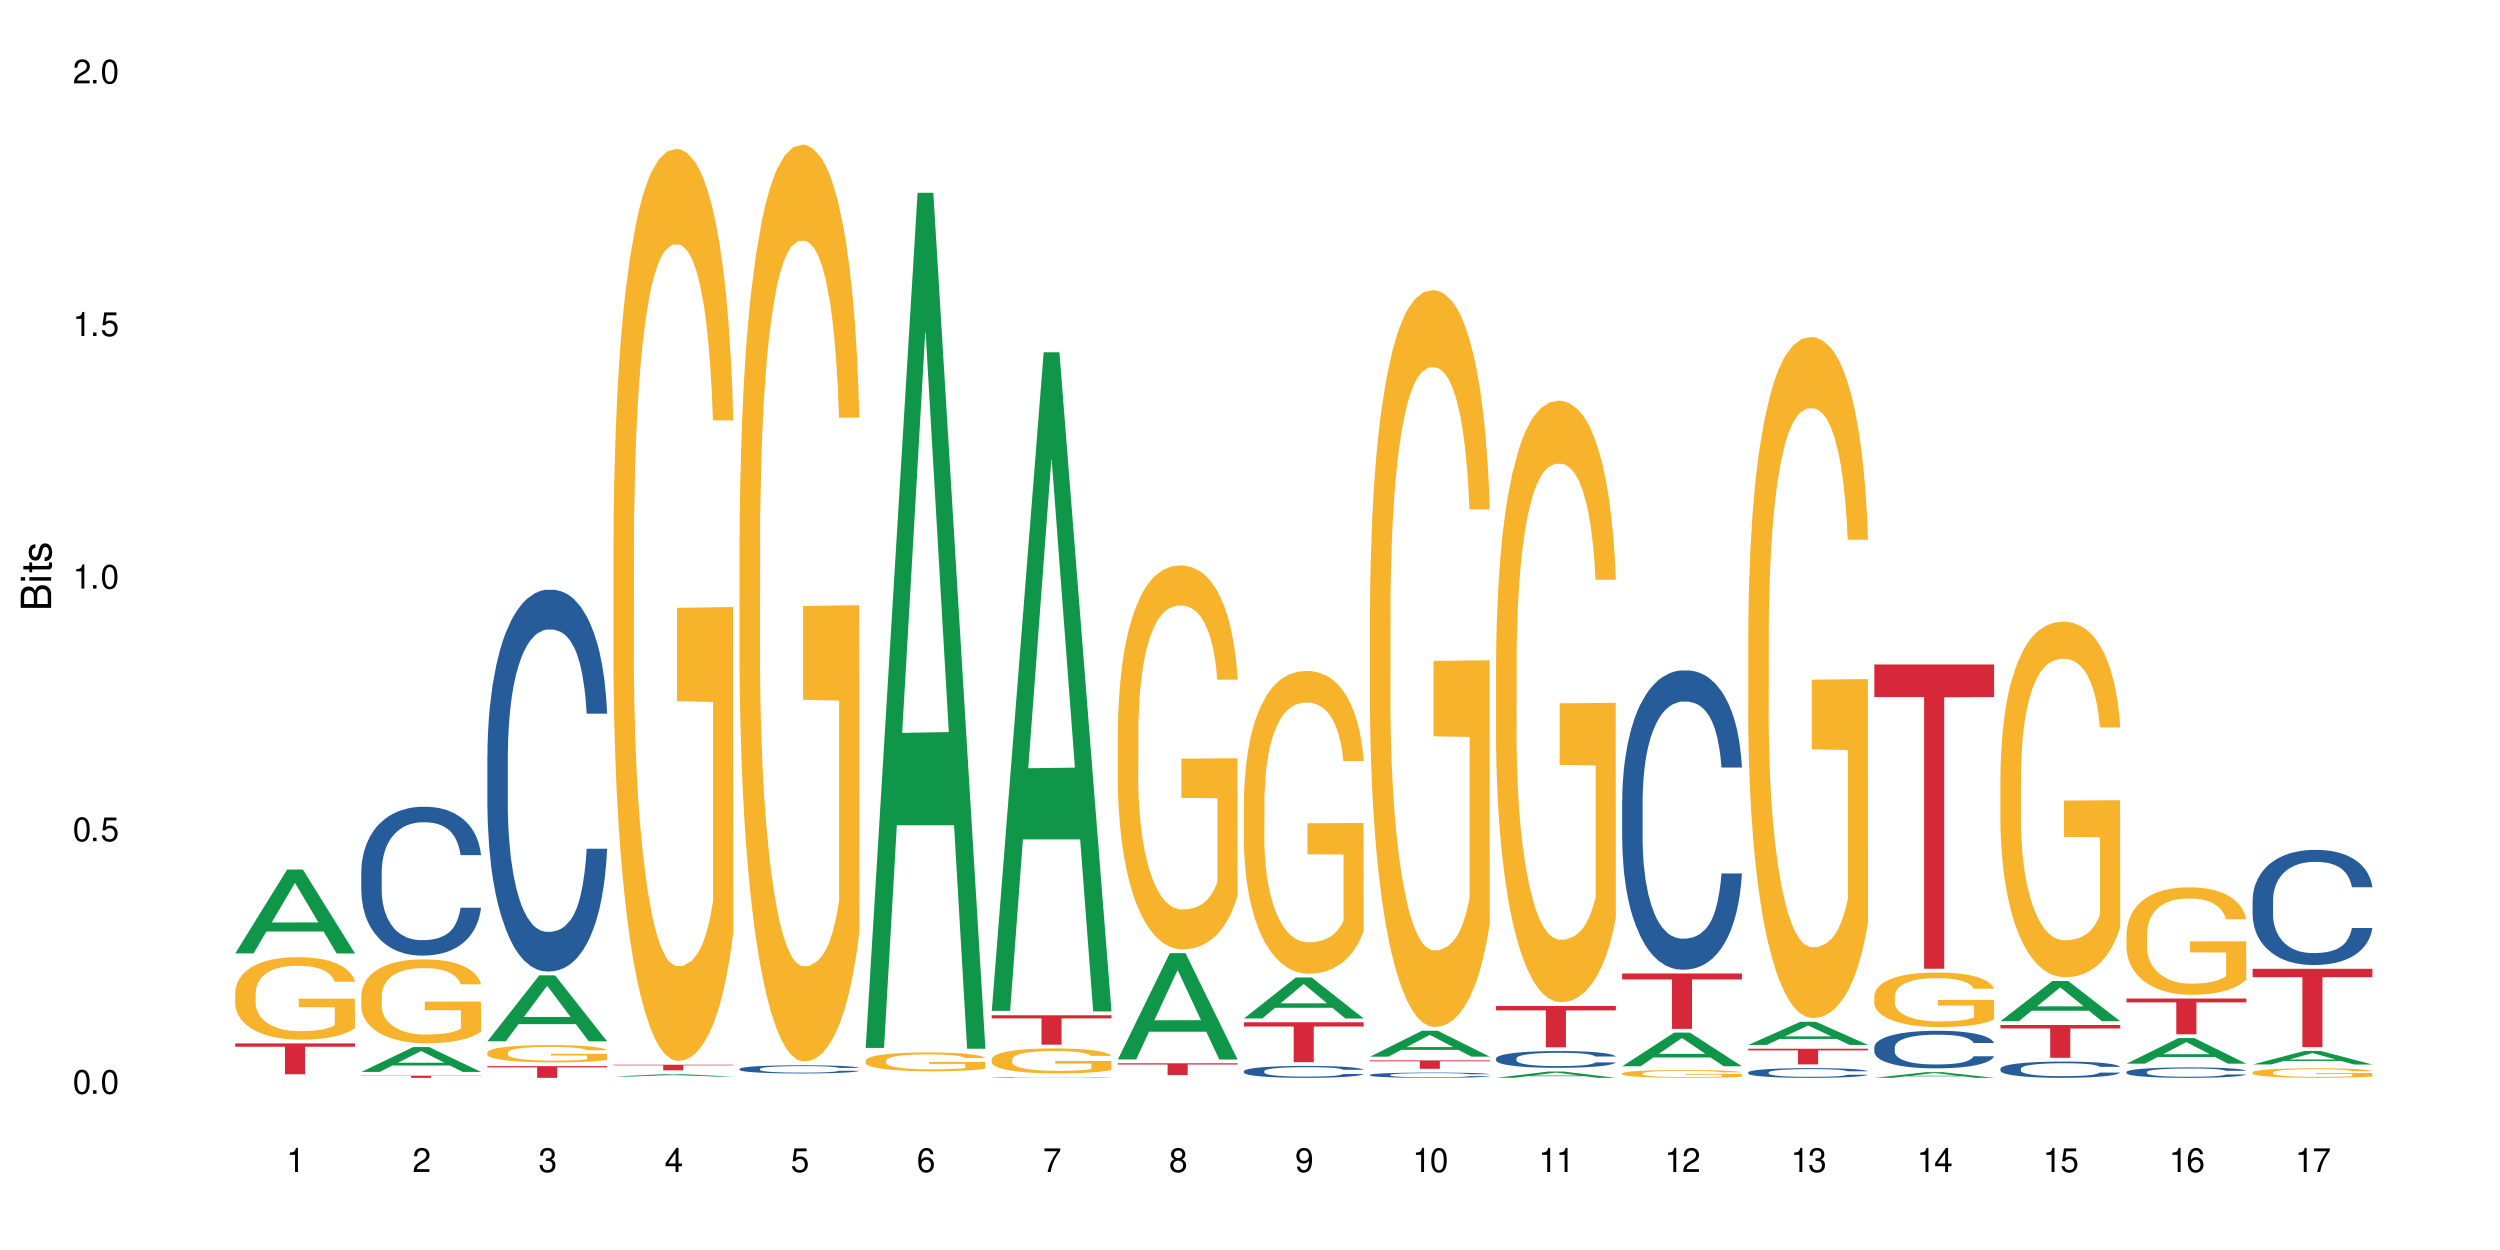 <?xml version="1.0" encoding="UTF-8"?>
<svg xmlns="http://www.w3.org/2000/svg" xmlns:xlink="http://www.w3.org/1999/xlink" width="720" height="360" viewBox="0 0 720 360">
<defs>
<g>
<g id="glyph-0-0">
</g>
<g id="glyph-0-1">
<path d="M 2.641 -6.938 C 2 -6.938 1.422 -6.656 1.078 -6.172 C 0.641 -5.562 0.406 -4.641 0.406 -3.359 C 0.406 -1.016 1.188 0.219 2.641 0.219 C 4.078 0.219 4.859 -1.016 4.859 -3.297 C 4.859 -4.641 4.656 -5.547 4.203 -6.172 C 3.844 -6.656 3.281 -6.938 2.641 -6.938 Z M 2.641 -6.188 C 3.547 -6.188 4 -5.25 4 -3.375 C 4 -1.406 3.562 -0.484 2.625 -0.484 C 1.734 -0.484 1.281 -1.438 1.281 -3.344 C 1.281 -5.25 1.734 -6.188 2.641 -6.188 Z M 2.641 -6.188 "/>
</g>
<g id="glyph-0-2">
<path d="M 1.828 -1 L 0.828 -1 L 0.828 0 L 1.828 0 Z M 1.828 -1 "/>
</g>
<g id="glyph-0-3">
<path d="M 4.562 -6.797 L 1.062 -6.797 L 0.547 -3.094 L 1.328 -3.094 C 1.719 -3.562 2.047 -3.734 2.578 -3.734 C 3.484 -3.734 4.062 -3.109 4.062 -2.094 C 4.062 -1.125 3.484 -0.531 2.578 -0.531 C 1.828 -0.531 1.375 -0.906 1.188 -1.672 L 0.328 -1.672 C 0.453 -1.109 0.547 -0.844 0.75 -0.594 C 1.125 -0.078 1.828 0.219 2.594 0.219 C 3.969 0.219 4.922 -0.781 4.922 -2.219 C 4.922 -3.562 4.031 -4.484 2.719 -4.484 C 2.25 -4.484 1.859 -4.359 1.469 -4.062 L 1.734 -5.969 L 4.562 -5.969 Z M 4.562 -6.797 "/>
</g>
<g id="glyph-0-4">
<path d="M 2.484 -4.938 L 2.484 0 L 3.328 0 L 3.328 -6.938 L 2.766 -6.938 C 2.469 -5.875 2.281 -5.734 0.984 -5.562 L 0.984 -4.938 Z M 2.484 -4.938 "/>
</g>
<g id="glyph-0-5">
<path d="M 4.859 -0.828 L 1.281 -0.828 C 1.359 -1.406 1.672 -1.781 2.5 -2.281 L 3.469 -2.828 C 4.406 -3.344 4.906 -4.062 4.906 -4.906 C 4.906 -5.484 4.672 -6.031 4.266 -6.406 C 3.859 -6.766 3.375 -6.938 2.719 -6.938 C 1.859 -6.938 1.219 -6.625 0.844 -6.031 C 0.609 -5.672 0.5 -5.234 0.484 -4.531 L 1.328 -4.531 C 1.359 -5.016 1.406 -5.281 1.531 -5.516 C 1.75 -5.938 2.188 -6.203 2.703 -6.203 C 3.469 -6.203 4.031 -5.641 4.031 -4.891 C 4.031 -4.344 3.719 -3.859 3.125 -3.516 L 2.234 -3 C 0.812 -2.172 0.406 -1.531 0.328 -0.016 L 4.859 -0.016 Z M 4.859 -0.828 "/>
</g>
<g id="glyph-0-6">
<path d="M 2.125 -3.188 L 2.578 -3.188 C 3.5 -3.188 3.984 -2.766 3.984 -1.922 C 3.984 -1.062 3.469 -0.531 2.594 -0.531 C 1.656 -0.531 1.203 -1 1.156 -2.016 L 0.312 -2.016 C 0.344 -1.453 0.438 -1.094 0.609 -0.781 C 0.953 -0.109 1.625 0.219 2.547 0.219 C 3.953 0.219 4.859 -0.625 4.859 -1.938 C 4.859 -2.828 4.516 -3.297 3.703 -3.594 C 4.344 -3.844 4.656 -4.328 4.656 -5.031 C 4.656 -6.219 3.875 -6.938 2.578 -6.938 C 1.203 -6.938 0.484 -6.172 0.453 -4.703 L 1.297 -4.703 C 1.312 -5.125 1.344 -5.359 1.453 -5.578 C 1.641 -5.969 2.062 -6.203 2.594 -6.203 C 3.344 -6.203 3.797 -5.75 3.797 -5 C 3.797 -4.516 3.609 -4.219 3.25 -4.047 C 3.016 -3.953 2.703 -3.922 2.125 -3.906 Z M 2.125 -3.188 "/>
</g>
<g id="glyph-0-7">
<path d="M 3.141 -1.672 L 3.141 0 L 3.984 0 L 3.984 -1.672 L 4.984 -1.672 L 4.984 -2.438 L 3.984 -2.438 L 3.984 -6.938 L 3.359 -6.938 L 0.266 -2.578 L 0.266 -1.672 Z M 3.141 -2.438 L 1 -2.438 L 3.141 -5.5 Z M 3.141 -2.438 "/>
</g>
<g id="glyph-0-8">
<path d="M 4.781 -5.125 C 4.609 -6.266 3.891 -6.938 2.844 -6.938 C 2.094 -6.938 1.422 -6.578 1.031 -5.953 C 0.594 -5.266 0.406 -4.422 0.406 -3.172 C 0.406 -2 0.578 -1.25 0.984 -0.641 C 1.359 -0.078 1.953 0.219 2.703 0.219 C 3.984 0.219 4.922 -0.75 4.922 -2.094 C 4.922 -3.375 4.062 -4.281 2.844 -4.281 C 2.172 -4.281 1.641 -4.031 1.281 -3.516 C 1.281 -5.234 1.828 -6.188 2.797 -6.188 C 3.391 -6.188 3.797 -5.797 3.938 -5.125 Z M 2.734 -3.531 C 3.547 -3.531 4.062 -2.953 4.062 -2.031 C 4.062 -1.156 3.484 -0.531 2.703 -0.531 C 1.922 -0.531 1.328 -1.188 1.328 -2.078 C 1.328 -2.938 1.906 -3.531 2.734 -3.531 Z M 2.734 -3.531 "/>
</g>
<g id="glyph-0-9">
<path d="M 4.984 -6.797 L 0.438 -6.797 L 0.438 -5.969 L 4.109 -5.969 C 2.5 -3.656 1.828 -2.234 1.328 0 L 2.219 0 C 2.594 -2.172 3.453 -4.047 4.984 -6.094 Z M 4.984 -6.797 "/>
</g>
<g id="glyph-0-10">
<path d="M 3.75 -3.656 C 4.469 -4.094 4.688 -4.438 4.688 -5.078 C 4.688 -6.172 3.844 -6.938 2.641 -6.938 C 1.438 -6.938 0.594 -6.172 0.594 -5.094 C 0.594 -4.438 0.812 -4.094 1.516 -3.656 C 0.734 -3.266 0.359 -2.703 0.359 -1.922 C 0.359 -0.656 1.281 0.219 2.641 0.219 C 3.984 0.219 4.922 -0.656 4.922 -1.922 C 4.922 -2.703 4.531 -3.266 3.75 -3.656 Z M 2.641 -6.188 C 3.359 -6.188 3.812 -5.75 3.812 -5.062 C 3.812 -4.406 3.344 -3.984 2.641 -3.984 C 1.922 -3.984 1.453 -4.406 1.453 -5.078 C 1.453 -5.75 1.922 -6.188 2.641 -6.188 Z M 2.641 -3.266 C 3.484 -3.266 4.062 -2.719 4.062 -1.906 C 4.062 -1.078 3.484 -0.531 2.625 -0.531 C 1.797 -0.531 1.219 -1.094 1.219 -1.906 C 1.219 -2.719 1.781 -3.266 2.641 -3.266 Z M 2.641 -3.266 "/>
</g>
<g id="glyph-0-11">
<path d="M 0.516 -1.578 C 0.672 -0.453 1.406 0.219 2.438 0.219 C 3.188 0.219 3.859 -0.141 4.266 -0.766 C 4.688 -1.453 4.891 -2.297 4.891 -3.547 C 4.891 -4.719 4.703 -5.453 4.312 -6.078 C 3.938 -6.641 3.344 -6.938 2.594 -6.938 C 1.297 -6.938 0.359 -5.969 0.359 -4.625 C 0.359 -3.344 1.234 -2.453 2.453 -2.453 C 3.094 -2.453 3.578 -2.672 4.016 -3.203 C 4 -1.484 3.469 -0.531 2.5 -0.531 C 1.906 -0.531 1.484 -0.906 1.359 -1.578 Z M 2.578 -6.203 C 3.375 -6.203 3.969 -5.531 3.969 -4.641 C 3.969 -3.797 3.391 -3.188 2.547 -3.188 C 1.734 -3.188 1.234 -3.766 1.234 -4.688 C 1.234 -5.562 1.797 -6.203 2.578 -6.203 Z M 2.578 -6.203 "/>
</g>
<g id="glyph-1-0">
</g>
<g id="glyph-1-1">
<path d="M 0 -0.953 L 0 -4.891 C 0 -5.719 -0.234 -6.344 -0.734 -6.797 C -1.188 -7.234 -1.812 -7.469 -2.5 -7.469 C -3.547 -7.469 -4.188 -7 -4.625 -5.875 C -4.984 -6.688 -5.625 -7.094 -6.531 -7.094 C -7.172 -7.094 -7.734 -6.859 -8.141 -6.391 C -8.562 -5.922 -8.75 -5.344 -8.75 -4.5 L -8.75 -0.953 Z M -4.984 -2.062 L -7.766 -2.062 L -7.766 -4.219 C -7.766 -4.844 -7.688 -5.203 -7.453 -5.5 C -7.219 -5.812 -6.859 -5.969 -6.375 -5.969 C -5.891 -5.969 -5.531 -5.812 -5.297 -5.5 C -5.062 -5.203 -4.984 -4.844 -4.984 -4.219 Z M -0.984 -2.062 L -4 -2.062 L -4 -4.781 C -4 -5.766 -3.438 -6.359 -2.484 -6.359 C -1.547 -6.359 -0.984 -5.766 -0.984 -4.781 Z M -0.984 -2.062 "/>
</g>
<g id="glyph-1-2">
<path d="M -6.281 -1.797 L -6.281 -0.797 L 0 -0.797 L 0 -1.797 Z M -8.75 -1.797 L -8.75 -0.797 L -7.484 -0.797 L -7.484 -1.797 Z M -8.75 -1.797 "/>
</g>
<g id="glyph-1-3">
<path d="M -6.281 -3.047 L -6.281 -2.016 L -8.016 -2.016 L -8.016 -1.016 L -6.281 -1.016 L -6.281 -0.172 L -5.469 -0.172 L -5.469 -1.016 L -0.719 -1.016 C -0.078 -1.016 0.281 -1.453 0.281 -2.234 C 0.281 -2.5 0.25 -2.719 0.188 -3.047 L -0.641 -3.047 C -0.609 -2.906 -0.594 -2.766 -0.594 -2.562 C -0.594 -2.141 -0.719 -2.016 -1.156 -2.016 L -5.469 -2.016 L -5.469 -3.047 Z M -6.281 -3.047 "/>
</g>
<g id="glyph-1-4">
<path d="M -4.531 -5.25 C -5.766 -5.25 -6.469 -4.422 -6.469 -2.969 C -6.469 -1.516 -5.719 -0.562 -4.547 -0.562 C -3.562 -0.562 -3.094 -1.062 -2.734 -2.562 L -2.516 -3.484 C -2.344 -4.188 -2.094 -4.469 -1.641 -4.469 C -1.047 -4.469 -0.641 -3.875 -0.641 -3 C -0.641 -2.453 -0.797 -2 -1.062 -1.75 C -1.25 -1.594 -1.422 -1.531 -1.875 -1.469 L -1.875 -0.406 C -0.422 -0.453 0.281 -1.266 0.281 -2.922 C 0.281 -4.5 -0.5 -5.516 -1.719 -5.516 C -2.656 -5.516 -3.172 -4.984 -3.469 -3.734 L -3.703 -2.766 C -3.891 -1.953 -4.156 -1.609 -4.594 -1.609 C -5.188 -1.609 -5.547 -2.125 -5.547 -2.938 C -5.547 -3.75 -5.203 -4.172 -4.531 -4.203 Z M -4.531 -5.25 "/>
</g>
</g>
</defs>
<rect x="-72" y="-36" width="864" height="432" fill="rgb(100%, 100%, 100%)" fill-opacity="1"/>
<path fill-rule="nonzero" fill="rgb(6.275%, 58.824%, 28.235%)" fill-opacity="1" d="M 67.73 274.57 L 67.77 274.547 L 82.695 250.43 L 87.227 250.43 L 102.23 274.594 L 96.957 274.594 L 93.199 268.285 L 76.723 268.285 L 73.039 274.57 L 67.73 274.57 L 78.309 265.676 L 91.688 265.652 L 85.016 254.375 L 84.941 254.352 L 84.871 254.422 L 78.273 265.652 L 78.309 265.676 Z M 67.73 274.57 "/>
<path fill-rule="nonzero" fill="rgb(96.863%, 70.196%, 16.863%)" fill-opacity="1" d="M 67.73 285.848 L 67.773 285.824 L 67.773 285.391 L 67.941 284.414 L 68.363 283.07 L 68.91 281.965 L 69.496 281.098 L 69.875 280.641 L 70.508 279.988 L 71.055 279.512 L 72.441 278.535 L 74.211 277.625 L 75.176 277.234 L 76.27 276.867 L 77.828 276.453 L 78.543 276.301 L 80.73 275.953 L 83.215 275.738 L 85.949 275.672 L 87.211 275.695 L 88.934 275.781 L 91.289 276.02 L 92.637 276.238 L 93.688 276.453 L 94.781 276.734 L 96.129 277.168 L 97.391 277.691 L 98.402 278.211 L 99.41 278.863 L 100.25 279.555 L 100.965 280.316 L 101.598 281.227 L 101.977 281.984 L 102.23 282.746 L 96.383 282.746 L 96.043 281.984 L 95.664 281.398 L 95.035 280.684 L 94.402 280.164 L 93.773 279.75 L 92.594 279.188 L 91.586 278.84 L 90.324 278.535 L 89.102 278.34 L 87.715 278.211 L 86.875 278.168 L 84.645 278.168 L 82.625 278.32 L 81.445 278.492 L 80.605 278.668 L 79.426 278.992 L 78.711 279.254 L 78.289 279.426 L 77.027 280.098 L 76.188 280.707 L 75.723 281.117 L 75.137 281.77 L 74.715 282.355 L 74.25 283.223 L 74 283.875 L 73.664 285.348 L 73.621 289.254 L 73.746 290.078 L 74 290.969 L 74.336 291.75 L 74.84 292.574 L 75.348 293.203 L 76.23 294.047 L 76.988 294.613 L 77.574 294.98 L 78.711 295.566 L 79.176 295.762 L 80.27 296.152 L 81.402 296.457 L 82.793 296.719 L 83.844 296.848 L 85.527 296.957 L 87.672 296.957 L 90.195 296.824 L 91.797 296.652 L 92.891 296.477 L 93.605 296.328 L 94.488 296.086 L 95.117 295.871 L 95.707 295.633 L 96.422 295.262 L 96.422 290.078 L 86.031 290.055 L 86.031 287.625 L 102.188 287.605 L 102.23 296.086 L 101.344 296.672 L 100.25 297.238 L 99.199 297.672 L 98.105 298.039 L 96.551 298.453 L 95.289 298.711 L 93.352 299.016 L 91.586 299.211 L 89.734 299.344 L 88.094 299.406 L 86.156 299.43 L 84.434 299.387 L 82.582 299.254 L 81.109 299.082 L 79.762 298.863 L 78.418 298.582 L 76.734 298.129 L 75.641 297.758 L 74.504 297.301 L 73.367 296.762 L 72.359 296.176 L 71.688 295.719 L 71.012 295.199 L 70.297 294.547 L 69.625 293.809 L 69.121 293.137 L 68.656 292.379 L 68.32 291.66 L 67.984 290.684 L 67.816 289.906 L 67.73 289.23 Z M 67.73 285.848 "/>
<path fill-rule="nonzero" fill="rgb(83.922%, 15.686%, 22.353%)" fill-opacity="1" d="M 67.73 300.508 L 102.23 300.508 L 102.23 301.461 L 87.852 301.469 L 87.852 309.395 L 82.066 309.395 L 82.066 301.477 L 81.984 301.461 L 67.73 301.461 Z M 67.73 300.508 "/>
<path fill-rule="nonzero" fill="rgb(6.275%, 58.824%, 28.235%)" fill-opacity="1" d="M 104.043 308.715 L 104.082 308.711 L 119.008 301.547 L 123.543 301.547 L 138.543 308.723 L 133.273 308.723 L 129.512 306.852 L 113.039 306.852 L 109.352 308.715 L 104.043 308.715 L 114.621 306.074 L 128 306.066 L 121.332 302.719 L 121.258 302.711 L 121.184 302.73 L 114.586 306.066 L 114.621 306.074 Z M 104.043 308.715 "/>
<path fill-rule="nonzero" fill="rgb(14.51%, 36.078%, 60%)" fill-opacity="1" d="M 104.043 251.012 L 104.086 250.973 L 104.086 250.035 L 104.211 248.547 L 104.508 246.664 L 104.801 245.371 L 105.559 243.062 L 106.609 240.828 L 107.703 239.105 L 108.504 238.086 L 109.219 237.305 L 110.859 235.855 L 111.91 235.109 L 113.047 234.445 L 114.438 233.777 L 115.445 233.387 L 117.719 232.762 L 119.398 232.484 L 120.703 232.367 L 123.523 232.367 L 125.207 232.523 L 126.426 232.723 L 127.773 233.035 L 128.91 233.387 L 130.887 234.25 L 132.652 235.344 L 133.453 235.973 L 134.715 237.188 L 135.684 238.363 L 136.355 239.379 L 137.113 240.828 L 137.785 242.594 L 138.289 244.59 L 138.543 246.273 L 132.652 246.273 L 132.359 244.707 L 132.023 243.492 L 131.391 241.887 L 130.758 240.75 L 129.875 239.613 L 129.078 238.871 L 127.984 238.125 L 127.016 237.656 L 126.004 237.305 L 125.039 237.07 L 123.188 236.832 L 121.043 236.832 L 120.242 236.914 L 118.602 237.227 L 117.719 237.5 L 116.457 238.047 L 115.57 238.559 L 114.52 239.34 L 113.805 240.008 L 112.922 241.023 L 112.289 241.926 L 111.574 243.219 L 111.156 244.199 L 110.777 245.293 L 110.438 246.586 L 110.188 247.957 L 110.02 249.406 L 109.934 250.816 L 109.934 256.887 L 110.02 258.297 L 110.23 259.945 L 110.777 262.332 L 111.574 264.41 L 112.5 266.055 L 113.383 267.23 L 113.891 267.777 L 114.562 268.402 L 115.613 269.188 L 117.129 269.973 L 118.012 270.285 L 119.359 270.598 L 120.746 270.754 L 122.598 270.754 L 124.238 270.598 L 125.332 270.402 L 126.469 270.09 L 128.023 269.422 L 128.992 268.797 L 129.832 268.051 L 130.465 267.309 L 130.887 266.68 L 131.516 265.465 L 132.023 264.137 L 132.398 262.766 L 132.652 261.434 L 138.543 261.434 L 138.289 263 L 137.91 264.527 L 137.531 265.664 L 136.945 267.035 L 136.27 268.246 L 135.305 269.617 L 134.504 270.52 L 133.453 271.5 L 132.484 272.242 L 131.434 272.91 L 129.875 273.691 L 128.867 274.082 L 127.773 274.438 L 126.469 274.75 L 124.828 275.023 L 123.059 275.18 L 121.418 275.219 L 119.652 275.141 L 118.348 274.984 L 116.625 274.633 L 114.477 273.926 L 112.922 273.184 L 111.703 272.438 L 110.648 271.656 L 109.473 270.598 L 107.957 268.875 L 107.031 267.543 L 106.402 266.445 L 105.684 264.918 L 105.18 263.547 L 104.59 261.355 L 104.172 258.574 L 104.043 256.418 Z M 104.043 251.012 "/>
<path fill-rule="nonzero" fill="rgb(96.863%, 70.196%, 16.863%)" fill-opacity="1" d="M 104.043 286.648 L 104.086 286.629 L 104.086 286.188 L 104.254 285.195 L 104.676 283.824 L 105.223 282.699 L 105.812 281.816 L 106.191 281.352 L 106.82 280.691 L 107.367 280.207 L 108.758 279.211 L 110.523 278.285 L 111.492 277.887 L 112.586 277.512 L 114.141 277.094 L 114.855 276.938 L 117.043 276.586 L 119.527 276.367 L 122.262 276.301 L 123.523 276.32 L 125.25 276.41 L 127.605 276.652 L 128.949 276.871 L 130.004 277.094 L 131.098 277.379 L 132.441 277.82 L 133.703 278.352 L 134.715 278.883 L 135.723 279.543 L 136.566 280.25 L 137.281 281.023 L 137.91 281.949 L 138.289 282.723 L 138.543 283.492 L 132.695 283.492 L 132.359 282.723 L 131.98 282.125 L 131.348 281.398 L 130.719 280.867 L 130.086 280.449 L 128.91 279.875 L 127.898 279.52 L 126.637 279.211 L 125.418 279.016 L 124.027 278.883 L 123.188 278.836 L 120.957 278.836 L 118.938 278.992 L 117.758 279.168 L 116.918 279.344 L 115.738 279.676 L 115.023 279.941 L 114.605 280.117 L 113.344 280.801 L 112.5 281.418 L 112.039 281.84 L 111.449 282.5 L 111.027 283.098 L 110.566 283.98 L 110.312 284.641 L 109.977 286.141 L 109.934 290.117 L 110.062 290.953 L 110.312 291.859 L 110.648 292.652 L 111.156 293.492 L 111.66 294.133 L 112.543 294.992 L 113.301 295.566 L 113.891 295.941 L 115.023 296.539 L 115.488 296.738 L 116.582 297.133 L 117.719 297.441 L 119.105 297.707 L 120.156 297.84 L 121.84 297.949 L 123.984 297.949 L 126.512 297.816 L 128.109 297.641 L 129.203 297.465 L 129.918 297.309 L 130.801 297.066 L 131.434 296.848 L 132.023 296.605 L 132.738 296.23 L 132.738 290.953 L 122.344 290.934 L 122.344 288.461 L 138.5 288.438 L 138.543 297.066 L 137.66 297.664 L 136.566 298.238 L 135.512 298.68 L 134.418 299.055 L 132.863 299.473 L 131.602 299.738 L 129.664 300.047 L 127.898 300.246 L 126.047 300.379 L 124.406 300.445 L 122.473 300.465 L 120.746 300.422 L 118.895 300.289 L 117.422 300.113 L 116.078 299.895 L 114.73 299.605 L 113.047 299.141 L 111.953 298.766 L 110.816 298.305 L 109.684 297.75 L 108.672 297.156 L 108 296.691 L 107.324 296.164 L 106.609 295.5 L 105.938 294.75 L 105.434 294.066 L 104.969 293.293 L 104.633 292.566 L 104.297 291.57 L 104.129 290.777 L 104.043 290.094 Z M 104.043 286.648 "/>
<path fill-rule="nonzero" fill="rgb(83.922%, 15.686%, 22.353%)" fill-opacity="1" d="M 104.043 309.801 L 138.543 309.801 L 138.543 309.867 L 124.164 309.867 L 124.164 310.418 L 118.379 310.418 L 118.379 309.871 L 118.297 309.867 L 104.043 309.867 Z M 104.043 309.801 "/>
<path fill-rule="nonzero" fill="rgb(6.275%, 58.824%, 28.235%)" fill-opacity="1" d="M 140.359 299.883 L 140.395 299.863 L 155.32 280.895 L 159.855 280.895 L 174.855 299.902 L 169.586 299.902 L 165.828 294.941 L 149.352 294.941 L 145.664 299.883 L 140.359 299.883 L 150.938 292.887 L 164.316 292.871 L 157.645 284 L 157.57 283.98 L 157.496 284.035 L 150.898 292.871 L 150.938 292.887 Z M 140.359 299.883 "/>
<path fill-rule="nonzero" fill="rgb(14.51%, 36.078%, 60%)" fill-opacity="1" d="M 140.359 217.699 L 140.398 217.602 L 140.398 215.188 L 140.527 211.367 L 140.82 206.543 L 141.117 203.227 L 141.871 197.297 L 142.926 191.566 L 144.02 187.145 L 144.816 184.531 L 145.531 182.523 L 147.172 178.805 L 148.227 176.895 L 149.359 175.184 L 150.75 173.477 L 151.758 172.473 L 154.031 170.863 L 155.715 170.16 L 157.02 169.859 L 159.836 169.859 L 161.52 170.258 L 162.738 170.762 L 164.086 171.566 L 165.223 172.473 L 167.199 174.684 L 168.965 177.496 L 169.766 179.105 L 171.027 182.219 L 171.996 185.234 L 172.668 187.848 L 173.426 191.566 L 174.098 196.09 L 174.605 201.215 L 174.855 205.539 L 168.965 205.539 L 168.672 201.52 L 168.336 198.402 L 167.703 194.281 L 167.074 191.367 L 166.191 188.453 L 165.391 186.543 L 164.297 184.633 L 163.328 183.426 L 162.32 182.523 L 161.352 181.918 L 159.5 181.316 L 157.355 181.316 L 156.555 181.516 L 154.914 182.32 L 154.031 183.023 L 152.77 184.43 L 151.887 185.738 L 150.832 187.75 L 150.117 189.457 L 149.234 192.07 L 148.605 194.383 L 147.891 197.699 L 147.469 200.211 L 147.09 203.027 L 146.754 206.344 L 146.5 209.859 L 146.332 213.578 L 146.25 217.199 L 146.25 232.777 L 146.332 236.395 L 146.543 240.617 L 147.09 246.746 L 147.891 252.074 L 148.812 256.297 L 149.699 259.312 L 150.203 260.719 L 150.875 262.328 L 151.926 264.336 L 153.441 266.348 L 154.324 267.152 L 155.672 267.957 L 157.059 268.355 L 158.91 268.355 L 160.551 267.957 L 161.645 267.453 L 162.781 266.648 L 164.34 264.941 L 165.305 263.332 L 166.148 261.422 L 166.777 259.512 L 167.199 257.902 L 167.832 254.789 L 168.336 251.371 L 168.715 247.852 L 168.965 244.438 L 174.855 244.438 L 174.605 248.457 L 174.227 252.375 L 173.848 255.289 L 173.258 258.809 L 172.586 261.926 L 171.617 265.441 L 170.816 267.754 L 169.766 270.266 L 168.797 272.176 L 167.746 273.887 L 166.191 275.895 L 165.18 276.902 L 164.086 277.805 L 162.781 278.609 L 161.141 279.312 L 159.375 279.715 L 157.734 279.816 L 155.965 279.613 L 154.664 279.211 L 152.938 278.309 L 150.793 276.5 L 149.234 274.59 L 148.016 272.68 L 146.965 270.668 L 145.785 267.957 L 144.27 263.531 L 143.344 260.117 L 142.715 257.301 L 142 253.383 L 141.492 249.863 L 140.906 244.234 L 140.484 237.098 L 140.359 231.57 Z M 140.359 217.699 "/>
<path fill-rule="nonzero" fill="rgb(96.863%, 70.196%, 16.863%)" fill-opacity="1" d="M 140.359 303.113 L 140.398 303.109 L 140.398 303.02 L 140.57 302.812 L 140.988 302.531 L 141.535 302.301 L 142.125 302.117 L 142.504 302.023 L 143.137 301.887 L 143.684 301.785 L 145.07 301.582 L 146.836 301.391 L 147.805 301.309 L 148.898 301.23 L 150.457 301.145 L 151.172 301.113 L 153.359 301.039 L 155.84 300.992 L 158.574 300.98 L 159.836 300.984 L 161.562 301.004 L 163.918 301.055 L 165.266 301.098 L 166.316 301.145 L 167.41 301.203 L 168.754 301.293 L 170.02 301.402 L 171.027 301.512 L 172.039 301.648 L 172.879 301.793 L 173.594 301.953 L 174.227 302.145 L 174.605 302.305 L 174.855 302.465 L 169.008 302.465 L 168.672 302.305 L 168.293 302.18 L 167.66 302.031 L 167.031 301.922 L 166.398 301.836 L 165.223 301.719 L 164.211 301.645 L 162.949 301.582 L 161.73 301.539 L 160.34 301.512 L 159.5 301.504 L 157.27 301.504 L 155.25 301.535 L 154.074 301.57 L 153.23 301.609 L 152.055 301.676 L 151.34 301.73 L 150.918 301.766 L 149.656 301.91 L 148.812 302.035 L 148.352 302.121 L 147.762 302.258 L 147.344 302.383 L 146.879 302.562 L 146.625 302.699 L 146.289 303.012 L 146.25 303.828 L 146.375 304.004 L 146.625 304.188 L 146.965 304.352 L 147.469 304.527 L 147.973 304.656 L 148.855 304.836 L 149.613 304.953 L 150.203 305.031 L 151.34 305.152 L 151.801 305.195 L 152.895 305.277 L 154.031 305.34 L 155.418 305.395 L 156.473 305.422 L 158.152 305.445 L 160.301 305.445 L 162.824 305.418 L 164.422 305.383 L 165.516 305.344 L 166.23 305.312 L 167.113 305.262 L 167.746 305.219 L 168.336 305.168 L 169.051 305.09 L 169.051 304.004 L 158.66 303.996 L 158.66 303.488 L 174.812 303.484 L 174.855 305.262 L 173.973 305.387 L 172.879 305.504 L 171.828 305.594 L 170.734 305.672 L 169.176 305.758 L 167.914 305.812 L 165.98 305.879 L 164.211 305.918 L 162.359 305.945 L 160.719 305.961 L 158.785 305.965 L 157.059 305.953 L 155.211 305.926 L 153.738 305.891 L 152.391 305.848 L 151.043 305.785 L 149.359 305.691 L 148.266 305.613 L 147.133 305.52 L 145.996 305.402 L 144.984 305.281 L 144.312 305.188 L 143.641 305.078 L 142.926 304.941 L 142.25 304.785 L 141.746 304.645 L 141.285 304.484 L 140.945 304.336 L 140.609 304.129 L 140.441 303.965 L 140.359 303.824 Z M 140.359 303.113 "/>
<path fill-rule="nonzero" fill="rgb(83.922%, 15.686%, 22.353%)" fill-opacity="1" d="M 140.359 307.043 L 174.855 307.043 L 174.855 307.406 L 160.477 307.406 L 160.477 310.418 L 154.695 310.418 L 154.695 307.41 L 154.609 307.406 L 140.359 307.406 Z M 140.359 307.043 "/>
<path fill-rule="nonzero" fill="rgb(6.275%, 58.824%, 28.235%)" fill-opacity="1" d="M 176.672 310.059 L 176.707 310.055 L 191.637 309.34 L 196.168 309.34 L 211.168 310.059 L 205.898 310.059 L 202.141 309.871 L 185.664 309.871 L 181.98 310.059 L 176.672 310.059 L 187.25 309.793 L 200.629 309.793 L 193.957 309.457 L 193.809 309.457 L 187.211 309.793 L 187.25 309.793 Z M 176.672 310.059 "/>
<path fill-rule="nonzero" fill="rgb(96.863%, 70.196%, 16.863%)" fill-opacity="1" d="M 176.672 155.379 L 176.715 155.141 L 176.715 150.344 L 176.883 139.547 L 177.305 124.672 L 177.852 112.438 L 178.438 102.84 L 178.816 97.801 L 179.449 90.605 L 179.996 85.324 L 181.383 74.531 L 183.152 64.453 L 184.117 60.137 L 185.211 56.055 L 186.77 51.5 L 187.484 49.82 L 189.672 45.98 L 192.152 43.582 L 194.887 42.863 L 196.152 43.102 L 197.875 44.062 L 200.23 46.699 L 201.578 49.098 L 202.629 51.5 L 203.723 54.617 L 205.07 59.414 L 206.332 65.172 L 207.34 70.93 L 208.352 78.129 L 209.191 85.805 L 209.906 94.203 L 210.539 104.277 L 210.918 112.676 L 211.168 121.074 L 205.32 121.074 L 204.984 112.676 L 204.605 106.199 L 203.977 98.281 L 203.344 92.523 L 202.715 87.965 L 201.535 81.727 L 200.527 77.887 L 199.266 74.531 L 198.043 72.371 L 196.656 70.93 L 195.812 70.453 L 193.586 70.453 L 191.566 72.129 L 190.387 74.051 L 189.547 75.969 L 188.367 79.566 L 187.652 82.445 L 187.23 84.367 L 185.969 91.805 L 185.129 98.52 L 184.664 103.078 L 184.078 110.277 L 183.656 116.754 L 183.191 126.352 L 182.941 133.547 L 182.605 149.863 L 182.562 193.047 L 182.688 202.164 L 182.941 212 L 183.277 220.637 L 183.781 229.754 L 184.285 236.711 L 185.172 246.066 L 185.926 252.305 L 186.516 256.383 L 187.652 262.859 L 188.113 265.02 L 189.207 269.34 L 190.344 272.699 L 191.734 275.578 L 192.785 277.016 L 194.469 278.215 L 196.613 278.215 L 199.137 276.777 L 200.734 274.855 L 201.828 272.938 L 202.547 271.258 L 203.43 268.617 L 204.059 266.219 L 204.648 263.582 L 205.363 259.504 L 205.363 202.164 L 194.973 201.922 L 194.973 175.055 L 211.129 174.812 L 211.168 268.617 L 210.285 275.098 L 209.191 281.336 L 208.141 286.133 L 207.047 290.211 L 205.488 294.77 L 204.227 297.648 L 202.293 301.008 L 200.527 303.168 L 198.676 304.605 L 197.035 305.324 L 195.098 305.566 L 193.375 305.086 L 191.523 303.645 L 190.051 301.727 L 188.703 299.328 L 187.359 296.207 L 185.676 291.172 L 184.582 287.094 L 183.445 282.055 L 182.309 276.055 L 181.301 269.578 L 180.625 264.539 L 179.953 258.781 L 179.238 251.586 L 178.566 243.43 L 178.059 235.992 L 177.598 227.594 L 177.262 219.676 L 176.926 208.879 L 176.758 200.242 L 176.672 192.805 Z M 176.672 155.379 "/>
<path fill-rule="nonzero" fill="rgb(83.922%, 15.686%, 22.353%)" fill-opacity="1" d="M 176.672 306.645 L 211.168 306.645 L 211.168 306.816 L 196.793 306.82 L 196.793 308.262 L 191.008 308.262 L 191.008 306.82 L 190.922 306.816 L 176.672 306.816 Z M 176.672 306.645 "/>
<path fill-rule="nonzero" fill="rgb(14.51%, 36.078%, 60%)" fill-opacity="1" d="M 212.984 307.824 L 213.027 307.824 L 213.027 307.773 L 213.152 307.691 L 213.449 307.586 L 213.742 307.516 L 214.5 307.391 L 215.551 307.266 L 216.645 307.172 L 217.445 307.117 L 218.16 307.074 L 219.801 306.996 L 220.852 306.953 L 221.988 306.918 L 223.375 306.879 L 224.387 306.859 L 226.66 306.824 L 228.34 306.809 L 229.645 306.805 L 232.465 306.805 L 234.148 306.812 L 235.367 306.824 L 236.715 306.84 L 237.848 306.859 L 239.828 306.906 L 241.594 306.965 L 242.395 307 L 243.656 307.066 L 244.621 307.133 L 245.297 307.188 L 246.055 307.266 L 246.727 307.363 L 247.23 307.473 L 247.484 307.566 L 241.594 307.566 L 241.301 307.48 L 240.961 307.414 L 240.332 307.324 L 239.699 307.262 L 238.816 307.199 L 238.016 307.16 L 236.922 307.117 L 235.957 307.094 L 234.945 307.074 L 233.98 307.062 L 232.129 307.047 L 229.98 307.047 L 229.184 307.051 L 227.543 307.07 L 226.66 307.086 L 225.395 307.113 L 224.512 307.145 L 223.461 307.188 L 222.746 307.223 L 221.863 307.277 L 221.23 307.328 L 220.516 307.398 L 220.094 307.453 L 219.715 307.512 L 219.379 307.582 L 219.129 307.66 L 218.961 307.738 L 218.875 307.816 L 218.875 308.148 L 218.961 308.227 L 219.168 308.316 L 219.715 308.445 L 220.516 308.559 L 221.441 308.652 L 222.324 308.715 L 222.828 308.746 L 223.504 308.781 L 224.555 308.824 L 226.07 308.867 L 226.953 308.883 L 228.301 308.898 L 229.688 308.91 L 231.539 308.91 L 234.273 308.891 L 235.41 308.871 L 236.965 308.836 L 237.934 308.801 L 238.773 308.762 L 239.406 308.719 L 239.828 308.684 L 240.457 308.617 L 240.961 308.547 L 241.34 308.469 L 241.594 308.398 L 247.484 308.398 L 247.23 308.484 L 246.852 308.566 L 246.473 308.629 L 245.883 308.703 L 245.211 308.77 L 244.242 308.848 L 243.445 308.895 L 242.395 308.949 L 241.426 308.988 L 240.375 309.027 L 238.816 309.07 L 237.809 309.09 L 236.715 309.109 L 235.41 309.129 L 233.77 309.145 L 232 309.152 L 230.359 309.152 L 228.594 309.148 L 227.289 309.141 L 225.566 309.121 L 223.418 309.082 L 221.863 309.043 L 220.641 309 L 219.59 308.957 L 218.414 308.898 L 216.898 308.805 L 215.973 308.73 L 215.34 308.672 L 214.625 308.59 L 214.121 308.512 L 213.531 308.395 L 213.113 308.242 L 212.984 308.121 Z M 212.984 307.824 "/>
<path fill-rule="nonzero" fill="rgb(96.863%, 70.196%, 16.863%)" fill-opacity="1" d="M 212.984 154.754 L 213.027 154.516 L 213.027 149.691 L 213.195 138.84 L 213.617 123.887 L 214.164 111.586 L 214.754 101.941 L 215.133 96.875 L 215.762 89.641 L 216.309 84.336 L 217.699 73.484 L 219.465 63.355 L 220.434 59.012 L 221.527 54.914 L 223.082 50.332 L 223.797 48.641 L 225.984 44.785 L 228.469 42.371 L 231.203 41.648 L 232.465 41.891 L 234.188 42.855 L 236.547 45.508 L 237.891 47.918 L 238.941 50.332 L 240.035 53.465 L 241.383 58.289 L 242.645 64.078 L 243.656 69.863 L 244.664 77.102 L 245.508 84.816 L 246.223 93.258 L 246.852 103.387 L 247.23 111.828 L 247.484 120.27 L 241.637 120.27 L 241.301 111.828 L 240.922 105.316 L 240.289 97.359 L 239.656 91.57 L 239.027 86.988 L 237.848 80.719 L 236.84 76.859 L 235.578 73.484 L 234.355 71.312 L 232.969 69.863 L 232.129 69.383 L 229.898 69.383 L 227.879 71.07 L 226.699 73 L 225.859 74.93 L 224.68 78.547 L 223.965 81.441 L 223.547 83.371 L 222.281 90.848 L 221.441 97.598 L 220.98 102.18 L 220.391 109.414 L 219.969 115.926 L 219.508 125.574 L 219.254 132.809 L 218.918 149.207 L 218.875 192.617 L 219 201.781 L 219.254 211.668 L 219.59 220.352 L 220.094 229.516 L 220.602 236.508 L 221.484 245.914 L 222.242 252.184 L 222.828 256.285 L 223.965 262.797 L 224.43 264.969 L 225.523 269.309 L 226.66 272.684 L 228.047 275.578 L 229.098 277.023 L 230.781 278.23 L 232.926 278.23 L 235.449 276.785 L 237.051 274.855 L 238.145 272.926 L 238.859 271.238 L 239.742 268.586 L 240.375 266.172 L 240.961 263.52 L 241.676 259.422 L 241.676 201.781 L 231.285 201.539 L 231.285 174.531 L 247.441 174.289 L 247.484 268.586 L 246.602 275.098 L 245.508 281.367 L 244.453 286.191 L 243.359 290.289 L 241.805 294.871 L 240.543 297.766 L 238.605 301.141 L 236.84 303.312 L 234.988 304.758 L 233.348 305.484 L 231.414 305.723 L 229.688 305.242 L 227.836 303.793 L 226.363 301.867 L 225.02 299.453 L 223.672 296.32 L 221.988 291.254 L 220.895 287.152 L 219.758 282.09 L 218.621 276.062 L 217.613 269.551 L 216.941 264.484 L 216.266 258.695 L 215.551 251.461 L 214.879 243.262 L 214.375 235.785 L 213.91 227.344 L 213.574 219.387 L 213.238 208.535 L 213.07 199.852 L 212.984 192.375 Z M 212.984 154.754 "/>
<path fill-rule="nonzero" fill="rgb(6.275%, 58.824%, 28.235%)" fill-opacity="1" d="M 249.301 301.797 L 249.336 301.566 L 264.262 55.531 L 268.797 55.531 L 283.797 302.027 L 278.527 302.027 L 274.766 237.684 L 258.293 237.684 L 254.605 301.797 L 249.301 301.797 L 259.875 211.066 L 273.258 210.836 L 266.586 95.805 L 266.512 95.574 L 266.438 96.27 L 259.84 210.836 L 259.875 211.066 Z M 249.301 301.797 "/>
<path fill-rule="nonzero" fill="rgb(96.863%, 70.196%, 16.863%)" fill-opacity="1" d="M 249.301 305.43 L 249.34 305.426 L 249.34 305.328 L 249.508 305.105 L 249.93 304.797 L 250.477 304.543 L 251.066 304.348 L 251.445 304.242 L 252.074 304.094 L 252.621 303.984 L 254.012 303.762 L 255.777 303.555 L 256.746 303.465 L 257.84 303.379 L 259.395 303.285 L 260.109 303.25 L 262.301 303.172 L 264.781 303.121 L 267.516 303.105 L 268.777 303.113 L 270.504 303.133 L 272.859 303.188 L 274.203 303.234 L 275.258 303.285 L 276.352 303.352 L 277.695 303.449 L 278.957 303.566 L 279.969 303.688 L 280.977 303.836 L 281.82 303.992 L 282.535 304.168 L 283.164 304.375 L 283.543 304.551 L 283.797 304.723 L 277.949 304.723 L 277.613 304.551 L 277.234 304.414 L 276.602 304.25 L 275.973 304.133 L 275.34 304.039 L 274.164 303.91 L 273.152 303.832 L 271.891 303.762 L 270.672 303.715 L 269.281 303.688 L 268.441 303.676 L 266.211 303.676 L 264.191 303.711 L 263.016 303.75 L 262.172 303.789 L 260.996 303.863 L 260.281 303.926 L 259.859 303.965 L 258.598 304.117 L 257.754 304.258 L 257.293 304.352 L 256.703 304.5 L 256.281 304.633 L 255.82 304.832 L 255.566 304.98 L 255.23 305.316 L 255.188 306.211 L 255.316 306.398 L 255.566 306.602 L 255.902 306.777 L 256.41 306.969 L 256.914 307.109 L 257.797 307.305 L 258.555 307.434 L 259.145 307.52 L 260.281 307.652 L 260.742 307.695 L 261.836 307.785 L 262.973 307.855 L 264.359 307.914 L 265.41 307.945 L 267.094 307.969 L 269.242 307.969 L 271.766 307.938 L 273.363 307.898 L 274.457 307.859 L 275.172 307.824 L 276.055 307.77 L 276.688 307.723 L 277.277 307.668 L 277.992 307.582 L 277.992 306.398 L 267.602 306.395 L 267.602 305.836 L 283.754 305.832 L 283.797 307.77 L 282.914 307.902 L 281.82 308.031 L 280.77 308.133 L 279.676 308.215 L 278.117 308.312 L 276.855 308.371 L 274.922 308.438 L 273.152 308.484 L 271.301 308.516 L 269.66 308.527 L 267.727 308.535 L 266 308.523 L 264.148 308.492 L 262.676 308.453 L 261.332 308.406 L 259.984 308.34 L 258.301 308.234 L 257.207 308.152 L 256.074 308.047 L 254.938 307.926 L 253.926 307.789 L 253.254 307.688 L 252.582 307.566 L 251.867 307.418 L 251.191 307.25 L 250.688 307.098 L 250.223 306.922 L 249.887 306.758 L 249.551 306.535 L 249.383 306.359 L 249.301 306.203 Z M 249.301 305.43 "/>
<path fill-rule="nonzero" fill="rgb(6.275%, 58.824%, 28.235%)" fill-opacity="1" d="M 285.613 291.133 L 285.648 290.953 L 300.578 101.461 L 305.109 101.461 L 320.109 291.309 L 314.84 291.309 L 311.082 241.754 L 294.605 241.754 L 290.922 291.133 L 285.613 291.133 L 296.191 221.254 L 309.57 221.074 L 302.898 132.48 L 302.824 132.301 L 302.75 132.836 L 296.152 221.074 L 296.191 221.254 Z M 285.613 291.133 "/>
<path fill-rule="nonzero" fill="rgb(14.51%, 36.078%, 60%)" fill-opacity="1" d="M 285.613 310.312 L 285.656 310.312 L 285.656 310.309 L 285.781 310.301 L 286.074 310.293 L 286.371 310.289 L 287.129 310.277 L 288.18 310.27 L 289.273 310.262 L 290.07 310.258 L 290.789 310.254 L 292.43 310.246 L 293.48 310.242 L 294.617 310.242 L 296.004 310.238 L 297.016 310.234 L 299.285 310.234 L 300.969 310.23 L 305.09 310.23 L 306.773 310.234 L 310.477 310.234 L 312.453 310.238 L 314.219 310.246 L 315.02 310.246 L 316.281 310.254 L 317.25 310.258 L 317.922 310.262 L 318.68 310.27 L 319.352 310.277 L 319.859 310.285 L 320.109 310.293 L 314.219 310.293 L 313.926 310.285 L 313.59 310.281 L 312.957 310.273 L 312.328 310.27 L 311.445 310.262 L 310.645 310.262 L 309.551 310.258 L 308.582 310.254 L 306.605 310.254 L 304.754 310.25 L 301.809 310.25 L 300.168 310.254 L 299.285 310.254 L 298.023 310.258 L 297.141 310.258 L 296.09 310.262 L 295.371 310.266 L 294.488 310.27 L 293.859 310.273 L 293.145 310.277 L 292.723 310.281 L 292.344 310.289 L 292.008 310.293 L 291.754 310.301 L 291.586 310.305 L 291.504 310.312 L 291.504 310.336 L 291.586 310.344 L 291.797 310.352 L 292.344 310.359 L 293.145 310.371 L 294.07 310.379 L 294.953 310.383 L 295.457 310.387 L 296.129 310.387 L 297.184 310.391 L 298.695 310.395 L 299.578 310.395 L 300.926 310.398 L 305.805 310.398 L 306.898 310.395 L 308.035 310.395 L 309.594 310.391 L 310.559 310.391 L 311.402 310.387 L 312.031 310.383 L 312.453 310.379 L 313.086 310.375 L 313.59 310.367 L 313.969 310.363 L 314.219 310.355 L 320.109 310.355 L 319.859 310.363 L 319.48 310.371 L 319.102 310.375 L 318.512 310.383 L 317.84 310.387 L 316.871 310.395 L 316.07 310.398 L 315.02 310.402 L 314.051 310.402 L 313 310.406 L 311.445 310.41 L 310.434 310.41 L 309.34 310.414 L 308.035 310.414 L 306.395 310.418 L 301.223 310.418 L 299.918 310.414 L 298.191 310.414 L 296.047 310.41 L 294.488 310.406 L 293.27 310.406 L 292.219 310.402 L 291.039 310.398 L 289.523 310.391 L 288.602 310.383 L 287.969 310.379 L 287.254 310.371 L 286.75 310.367 L 286.16 310.355 L 285.738 310.344 L 285.613 310.336 Z M 285.613 310.312 "/>
<path fill-rule="nonzero" fill="rgb(96.863%, 70.196%, 16.863%)" fill-opacity="1" d="M 285.613 305.031 L 285.656 305.023 L 285.656 304.895 L 285.824 304.598 L 286.242 304.188 L 286.789 303.852 L 287.379 303.59 L 287.758 303.449 L 288.391 303.254 L 288.938 303.109 L 290.324 302.812 L 292.09 302.535 L 293.059 302.418 L 294.152 302.305 L 295.711 302.18 L 296.426 302.133 L 298.613 302.027 L 301.094 301.961 L 303.828 301.941 L 305.09 301.949 L 306.816 301.977 L 309.172 302.047 L 310.52 302.113 L 311.57 302.18 L 312.664 302.266 L 314.012 302.398 L 315.273 302.555 L 316.281 302.715 L 317.293 302.91 L 318.133 303.121 L 318.848 303.352 L 319.48 303.629 L 319.859 303.859 L 320.109 304.09 L 314.262 304.09 L 313.926 303.859 L 313.547 303.68 L 312.918 303.465 L 312.285 303.305 L 311.656 303.18 L 310.477 303.008 L 309.465 302.902 L 308.203 302.812 L 306.984 302.754 L 305.598 302.715 L 304.754 302.699 L 302.523 302.699 L 300.504 302.746 L 299.328 302.801 L 298.484 302.852 L 297.309 302.949 L 296.594 303.027 L 296.172 303.082 L 294.91 303.285 L 294.07 303.469 L 293.605 303.594 L 293.016 303.793 L 292.598 303.973 L 292.133 304.234 L 291.883 304.434 L 291.543 304.879 L 291.504 306.066 L 291.629 306.316 L 291.883 306.586 L 292.219 306.82 L 292.723 307.07 L 293.227 307.262 L 294.109 307.52 L 294.867 307.691 L 295.457 307.805 L 296.594 307.98 L 297.055 308.039 L 298.148 308.16 L 299.285 308.25 L 300.676 308.328 L 301.727 308.367 L 303.41 308.402 L 305.555 308.402 L 308.078 308.363 L 309.676 308.309 L 310.77 308.258 L 311.484 308.211 L 312.371 308.137 L 313 308.074 L 313.59 308 L 314.305 307.887 L 314.305 306.316 L 303.914 306.309 L 303.914 305.57 L 320.07 305.562 L 320.109 308.137 L 319.227 308.316 L 318.133 308.488 L 317.082 308.621 L 315.988 308.73 L 314.43 308.855 L 313.168 308.934 L 311.234 309.027 L 309.465 309.086 L 307.617 309.125 L 305.977 309.145 L 304.039 309.152 L 302.316 309.141 L 300.465 309.102 L 298.992 309.047 L 297.645 308.98 L 296.297 308.895 L 294.617 308.758 L 293.523 308.645 L 292.387 308.508 L 291.25 308.344 L 290.242 308.164 L 289.566 308.027 L 288.895 307.867 L 288.18 307.672 L 287.504 307.445 L 287 307.242 L 286.539 307.012 L 286.203 306.797 L 285.863 306.5 L 285.695 306.262 L 285.613 306.059 Z M 285.613 305.031 "/>
<path fill-rule="nonzero" fill="rgb(83.922%, 15.686%, 22.353%)" fill-opacity="1" d="M 285.613 292.391 L 320.109 292.391 L 320.109 293.297 L 305.734 293.305 L 305.734 300.863 L 299.949 300.863 L 299.949 293.312 L 299.863 293.297 L 285.613 293.297 Z M 285.613 292.391 "/>
<path fill-rule="nonzero" fill="rgb(6.275%, 58.824%, 28.235%)" fill-opacity="1" d="M 321.926 305.117 L 321.965 305.09 L 336.891 274.504 L 341.422 274.504 L 356.426 305.145 L 351.152 305.145 L 347.395 297.148 L 330.918 297.148 L 327.234 305.117 L 321.926 305.117 L 332.504 293.84 L 345.883 293.809 L 339.211 279.508 L 339.137 279.48 L 339.066 279.566 L 332.469 293.809 L 332.504 293.84 Z M 321.926 305.117 "/>
<path fill-rule="nonzero" fill="rgb(96.863%, 70.196%, 16.863%)" fill-opacity="1" d="M 321.926 210.195 L 321.969 210.094 L 321.969 208.074 L 322.137 203.527 L 322.559 197.266 L 323.105 192.117 L 323.691 188.074 L 324.07 185.953 L 324.703 182.926 L 325.25 180.703 L 326.637 176.156 L 328.406 171.914 L 329.371 170.098 L 330.465 168.379 L 332.023 166.461 L 332.738 165.754 L 334.926 164.137 L 337.41 163.129 L 340.145 162.824 L 341.406 162.926 L 343.129 163.328 L 345.484 164.441 L 346.832 165.449 L 347.883 166.461 L 348.977 167.773 L 350.324 169.793 L 351.586 172.219 L 352.598 174.641 L 353.605 177.672 L 354.445 180.906 L 355.16 184.441 L 355.793 188.684 L 356.172 192.219 L 356.426 195.75 L 350.578 195.75 L 350.238 192.219 L 349.859 189.488 L 349.23 186.156 L 348.598 183.734 L 347.969 181.812 L 346.789 179.188 L 345.781 177.57 L 344.52 176.156 L 343.297 175.25 L 341.91 174.641 L 341.07 174.441 L 338.84 174.441 L 336.82 175.148 L 335.641 175.957 L 334.801 176.762 L 333.621 178.277 L 332.906 179.492 L 332.484 180.297 L 331.223 183.43 L 330.383 186.258 L 329.918 188.176 L 329.332 191.207 L 328.91 193.934 L 328.445 197.973 L 328.195 201.004 L 327.859 207.871 L 327.816 226.055 L 327.941 229.891 L 328.195 234.031 L 328.531 237.668 L 329.035 241.508 L 329.539 244.434 L 330.426 248.375 L 331.184 251 L 331.77 252.719 L 332.906 255.445 L 333.371 256.355 L 334.465 258.172 L 335.598 259.586 L 336.988 260.797 L 338.039 261.402 L 339.723 261.91 L 341.867 261.91 L 344.391 261.305 L 345.992 260.496 L 347.086 259.688 L 347.801 258.98 L 348.684 257.867 L 349.312 256.859 L 349.902 255.746 L 350.617 254.031 L 350.617 229.891 L 340.227 229.789 L 340.227 218.477 L 356.383 218.375 L 356.426 257.867 L 355.539 260.598 L 354.445 263.223 L 353.395 265.242 L 352.301 266.957 L 350.746 268.879 L 349.484 270.09 L 347.547 271.504 L 345.781 272.414 L 343.93 273.02 L 342.289 273.32 L 340.352 273.422 L 338.629 273.223 L 336.777 272.613 L 335.305 271.809 L 333.957 270.797 L 332.613 269.484 L 330.93 267.363 L 329.836 265.645 L 328.699 263.523 L 327.562 261 L 326.555 258.273 L 325.879 256.152 L 325.207 253.727 L 324.492 250.699 L 323.82 247.262 L 323.316 244.133 L 322.852 240.598 L 322.516 237.266 L 322.18 232.719 L 322.012 229.082 L 321.926 225.953 Z M 321.926 210.195 "/>
<path fill-rule="nonzero" fill="rgb(83.922%, 15.686%, 22.353%)" fill-opacity="1" d="M 321.926 306.227 L 356.426 306.227 L 356.426 306.59 L 342.047 306.594 L 342.047 309.621 L 336.262 309.621 L 336.262 306.594 L 336.18 306.59 L 321.926 306.59 Z M 321.926 306.227 "/>
<path fill-rule="nonzero" fill="rgb(6.275%, 58.824%, 28.235%)" fill-opacity="1" d="M 358.238 293.316 L 358.277 293.305 L 373.203 281.512 L 377.738 281.512 L 392.738 293.328 L 387.469 293.328 L 383.707 290.242 L 367.234 290.242 L 363.547 293.316 L 358.238 293.316 L 368.816 288.969 L 382.195 288.957 L 375.527 283.441 L 375.453 283.43 L 375.379 283.465 L 368.781 288.957 L 368.816 288.969 Z M 358.238 293.316 "/>
<path fill-rule="nonzero" fill="rgb(14.51%, 36.078%, 60%)" fill-opacity="1" d="M 358.238 308.48 L 358.281 308.477 L 358.281 308.402 L 358.406 308.281 L 358.703 308.133 L 358.996 308.027 L 359.754 307.844 L 360.805 307.664 L 361.898 307.527 L 362.699 307.445 L 363.414 307.383 L 365.055 307.266 L 366.105 307.207 L 367.242 307.152 L 368.633 307.098 L 369.641 307.066 L 371.914 307.02 L 373.594 306.996 L 374.898 306.988 L 377.719 306.988 L 379.402 307 L 380.621 307.016 L 381.969 307.039 L 383.105 307.066 L 385.082 307.137 L 386.848 307.227 L 387.648 307.273 L 388.91 307.371 L 389.875 307.465 L 390.551 307.547 L 391.309 307.664 L 391.98 307.805 L 392.484 307.965 L 392.738 308.102 L 386.848 308.102 L 386.555 307.973 L 386.219 307.879 L 385.586 307.75 L 384.953 307.656 L 384.07 307.566 L 383.273 307.508 L 382.18 307.449 L 381.211 307.41 L 380.199 307.383 L 379.234 307.363 L 377.383 307.344 L 375.238 307.344 L 374.438 307.352 L 372.797 307.375 L 371.914 307.398 L 370.652 307.441 L 369.766 307.48 L 368.715 307.543 L 368 307.598 L 367.117 307.68 L 366.484 307.75 L 365.77 307.855 L 365.352 307.934 L 364.973 308.02 L 364.633 308.125 L 364.383 308.234 L 364.215 308.352 L 364.129 308.465 L 364.129 308.949 L 364.215 309.062 L 364.426 309.195 L 364.973 309.387 L 365.77 309.551 L 366.695 309.684 L 367.578 309.777 L 368.086 309.82 L 368.758 309.871 L 369.809 309.934 L 371.324 309.996 L 372.207 310.023 L 373.555 310.047 L 374.941 310.059 L 376.793 310.059 L 378.434 310.047 L 379.527 310.031 L 380.664 310.008 L 382.219 309.953 L 383.188 309.902 L 384.027 309.844 L 384.66 309.785 L 385.082 309.734 L 385.711 309.637 L 386.219 309.531 L 386.594 309.418 L 386.848 309.312 L 392.738 309.312 L 392.484 309.438 L 392.105 309.562 L 391.727 309.652 L 391.141 309.762 L 390.465 309.859 L 389.5 309.969 L 388.699 310.039 L 387.648 310.117 L 386.68 310.18 L 385.629 310.23 L 384.07 310.293 L 383.062 310.324 L 381.969 310.355 L 380.664 310.379 L 379.023 310.402 L 377.254 310.414 L 375.613 310.418 L 373.848 310.41 L 372.543 310.398 L 370.82 310.371 L 368.672 310.312 L 367.117 310.254 L 365.898 310.195 L 364.844 310.133 L 363.668 310.047 L 362.152 309.91 L 361.227 309.801 L 360.598 309.715 L 359.879 309.594 L 359.375 309.484 L 358.785 309.309 L 358.367 309.086 L 358.238 308.91 Z M 358.238 308.48 "/>
<path fill-rule="nonzero" fill="rgb(96.863%, 70.196%, 16.863%)" fill-opacity="1" d="M 358.238 230.574 L 358.281 230.492 L 358.281 228.898 L 358.449 225.316 L 358.871 220.379 L 359.418 216.316 L 360.008 213.129 L 360.387 211.457 L 361.016 209.066 L 361.562 207.316 L 362.953 203.73 L 364.719 200.387 L 365.688 198.953 L 366.781 197.598 L 368.336 196.086 L 369.051 195.527 L 371.238 194.254 L 373.723 193.457 L 376.457 193.219 L 377.719 193.297 L 379.445 193.617 L 381.801 194.492 L 383.145 195.289 L 384.199 196.086 L 385.293 197.121 L 386.637 198.715 L 387.898 200.625 L 388.91 202.535 L 389.918 204.926 L 390.762 207.477 L 391.477 210.262 L 392.105 213.609 L 392.484 216.395 L 392.738 219.184 L 386.891 219.184 L 386.555 216.395 L 386.176 214.246 L 385.543 211.617 L 384.914 209.707 L 384.281 208.191 L 383.105 206.121 L 382.094 204.848 L 380.832 203.73 L 379.613 203.016 L 378.223 202.535 L 377.383 202.379 L 375.152 202.379 L 373.133 202.934 L 371.953 203.574 L 371.113 204.211 L 369.934 205.406 L 369.219 206.359 L 368.801 206.996 L 367.539 209.465 L 366.695 211.695 L 366.234 213.211 L 365.645 215.598 L 365.223 217.75 L 364.762 220.938 L 364.508 223.324 L 364.172 228.742 L 364.129 243.078 L 364.258 246.105 L 364.508 249.371 L 364.844 252.238 L 365.352 255.262 L 365.855 257.574 L 366.738 260.68 L 367.496 262.75 L 368.086 264.105 L 369.219 266.254 L 369.684 266.973 L 370.777 268.406 L 371.914 269.52 L 373.301 270.477 L 374.352 270.953 L 376.035 271.352 L 378.18 271.352 L 380.707 270.875 L 382.305 270.238 L 383.398 269.602 L 384.113 269.043 L 384.996 268.168 L 385.629 267.371 L 386.219 266.492 L 386.934 265.141 L 386.934 246.105 L 376.539 246.023 L 376.539 237.105 L 392.695 237.023 L 392.738 268.168 L 391.855 270.316 L 390.762 272.387 L 389.707 273.98 L 388.613 275.336 L 387.059 276.848 L 385.797 277.805 L 383.859 278.918 L 382.094 279.637 L 380.242 280.113 L 378.602 280.352 L 376.668 280.434 L 374.941 280.273 L 373.09 279.793 L 371.617 279.156 L 370.273 278.359 L 368.926 277.324 L 367.242 275.652 L 366.148 274.301 L 365.012 272.625 L 363.879 270.637 L 362.867 268.484 L 362.195 266.812 L 361.52 264.902 L 360.805 262.512 L 360.133 259.805 L 359.629 257.336 L 359.164 254.547 L 358.828 251.918 L 358.492 248.336 L 358.324 245.469 L 358.238 242.996 Z M 358.238 230.574 "/>
<path fill-rule="nonzero" fill="rgb(83.922%, 15.686%, 22.353%)" fill-opacity="1" d="M 358.238 294.406 L 392.738 294.406 L 392.738 295.637 L 378.359 295.648 L 378.359 305.906 L 372.574 305.906 L 372.574 295.66 L 372.492 295.637 L 358.238 295.637 Z M 358.238 294.406 "/>
<path fill-rule="nonzero" fill="rgb(6.275%, 58.824%, 28.235%)" fill-opacity="1" d="M 394.555 304.312 L 394.59 304.305 L 409.516 296.859 L 414.051 296.859 L 429.051 304.316 L 423.781 304.316 L 420.02 302.371 L 403.547 302.371 L 399.859 304.312 L 394.555 304.312 L 405.133 301.566 L 418.512 301.559 L 411.84 298.078 L 411.766 298.07 L 411.691 298.09 L 405.094 301.559 L 405.133 301.566 Z M 394.555 304.312 "/>
<path fill-rule="nonzero" fill="rgb(14.51%, 36.078%, 60%)" fill-opacity="1" d="M 394.555 309.562 L 394.594 309.562 L 394.594 309.527 L 394.723 309.477 L 395.016 309.41 L 395.312 309.363 L 396.066 309.281 L 397.121 309.203 L 398.215 309.141 L 399.012 309.105 L 399.727 309.078 L 401.367 309.027 L 402.422 309 L 403.555 308.977 L 404.945 308.953 L 405.953 308.941 L 408.227 308.918 L 409.91 308.91 L 411.215 308.902 L 414.031 308.902 L 415.715 308.91 L 416.934 308.918 L 418.281 308.93 L 419.418 308.941 L 421.395 308.969 L 423.16 309.008 L 423.961 309.031 L 425.223 309.074 L 426.191 309.117 L 426.863 309.152 L 427.621 309.203 L 428.293 309.266 L 428.801 309.336 L 429.051 309.395 L 423.16 309.395 L 422.867 309.34 L 422.531 309.297 L 421.898 309.242 L 421.27 309.199 L 420.387 309.16 L 419.586 309.133 L 418.492 309.109 L 417.523 309.09 L 416.516 309.078 L 415.547 309.07 L 413.695 309.062 L 411.551 309.062 L 410.75 309.066 L 409.109 309.074 L 408.227 309.086 L 406.965 309.105 L 406.082 309.121 L 405.027 309.152 L 404.312 309.176 L 403.43 309.211 L 402.801 309.242 L 402.086 309.289 L 401.664 309.32 L 401.285 309.359 L 400.949 309.406 L 400.695 309.453 L 400.527 309.504 L 400.441 309.555 L 400.441 309.77 L 400.527 309.82 L 400.738 309.879 L 401.285 309.961 L 402.086 310.035 L 403.008 310.094 L 403.895 310.137 L 404.398 310.152 L 405.07 310.176 L 406.121 310.203 L 407.637 310.23 L 408.52 310.242 L 409.867 310.254 L 411.254 310.258 L 413.105 310.258 L 414.746 310.254 L 415.84 310.246 L 416.977 310.234 L 418.535 310.211 L 419.5 310.191 L 420.344 310.164 L 420.973 310.137 L 421.395 310.117 L 422.027 310.074 L 422.531 310.027 L 422.91 309.977 L 423.16 309.93 L 429.051 309.93 L 428.801 309.984 L 428.422 310.039 L 428.043 310.078 L 427.453 310.129 L 426.781 310.172 L 425.812 310.219 L 425.012 310.25 L 423.961 310.285 L 422.992 310.312 L 421.941 310.336 L 420.387 310.363 L 419.375 310.375 L 418.281 310.391 L 416.977 310.398 L 415.336 310.41 L 413.57 310.414 L 411.93 310.418 L 410.16 310.414 L 408.859 310.41 L 407.133 310.395 L 404.988 310.371 L 403.43 310.344 L 402.211 310.32 L 401.16 310.293 L 399.98 310.254 L 398.465 310.191 L 397.539 310.145 L 396.91 310.105 L 396.195 310.055 L 395.688 310.004 L 395.102 309.926 L 394.68 309.828 L 394.555 309.754 Z M 394.555 309.562 "/>
<path fill-rule="nonzero" fill="rgb(96.863%, 70.196%, 16.863%)" fill-opacity="1" d="M 394.555 174.449 L 394.594 174.254 L 394.594 170.379 L 394.766 161.656 L 395.184 149.641 L 395.73 139.758 L 396.32 132.004 L 396.699 127.934 L 397.332 122.117 L 397.879 117.855 L 399.266 109.133 L 401.031 100.992 L 402 97.504 L 403.094 94.211 L 404.652 90.527 L 405.367 89.168 L 407.555 86.07 L 410.035 84.129 L 412.77 83.551 L 414.031 83.742 L 415.758 84.52 L 418.113 86.648 L 419.461 88.59 L 420.512 90.527 L 421.605 93.047 L 422.949 96.922 L 424.215 101.574 L 425.223 106.227 L 426.234 112.039 L 427.074 118.242 L 427.789 125.027 L 428.422 133.168 L 428.801 139.949 L 429.051 146.734 L 423.203 146.734 L 422.867 139.949 L 422.488 134.719 L 421.855 128.32 L 421.227 123.668 L 420.594 119.988 L 419.418 114.949 L 418.406 111.848 L 417.145 109.133 L 415.926 107.391 L 414.535 106.227 L 413.695 105.84 L 411.465 105.84 L 409.445 107.195 L 408.27 108.746 L 407.426 110.297 L 406.25 113.203 L 405.535 115.527 L 405.113 117.078 L 403.852 123.09 L 403.008 128.516 L 402.547 132.199 L 401.957 138.012 L 401.539 143.246 L 401.074 150.996 L 400.82 156.812 L 400.484 169.992 L 400.441 204.879 L 400.57 212.242 L 400.82 220.191 L 401.16 227.168 L 401.664 234.531 L 402.168 240.152 L 403.051 247.711 L 403.809 252.754 L 404.398 256.047 L 405.535 261.281 L 405.996 263.023 L 407.09 266.512 L 408.227 269.227 L 409.613 271.551 L 410.668 272.715 L 412.348 273.684 L 414.496 273.684 L 417.02 272.52 L 418.617 270.973 L 419.711 269.422 L 420.426 268.062 L 421.309 265.93 L 421.941 263.992 L 422.531 261.863 L 423.246 258.566 L 423.246 212.242 L 412.855 212.051 L 412.855 190.344 L 429.008 190.148 L 429.051 265.93 L 428.168 271.164 L 427.074 276.203 L 426.023 280.082 L 424.93 283.375 L 423.371 287.059 L 422.109 289.383 L 420.176 292.098 L 418.406 293.84 L 416.555 295.004 L 414.914 295.586 L 412.98 295.781 L 411.254 295.391 L 409.406 294.23 L 407.934 292.68 L 406.586 290.742 L 405.238 288.219 L 403.555 284.152 L 402.461 280.855 L 401.328 276.785 L 400.191 271.941 L 399.18 266.707 L 398.508 262.637 L 397.836 257.984 L 397.121 252.172 L 396.445 245.582 L 395.941 239.574 L 395.48 232.789 L 395.141 226.395 L 394.805 217.672 L 394.637 210.695 L 394.555 204.684 Z M 394.555 174.449 "/>
<path fill-rule="nonzero" fill="rgb(83.922%, 15.686%, 22.353%)" fill-opacity="1" d="M 394.555 305.398 L 429.051 305.398 L 429.051 305.656 L 414.672 305.66 L 414.672 307.824 L 408.891 307.824 L 408.891 305.66 L 408.805 305.656 L 394.555 305.656 Z M 394.555 305.398 "/>
<path fill-rule="nonzero" fill="rgb(6.275%, 58.824%, 28.235%)" fill-opacity="1" d="M 430.867 310.414 L 430.902 310.414 L 445.832 308.609 L 450.363 308.609 L 465.363 310.418 L 460.094 310.418 L 456.336 309.945 L 439.859 309.945 L 436.176 310.414 L 430.867 310.414 L 441.445 309.75 L 454.824 309.75 L 448.152 308.906 L 448.078 308.902 L 448.004 308.91 L 441.406 309.75 L 441.445 309.75 Z M 430.867 310.414 "/>
<path fill-rule="nonzero" fill="rgb(14.51%, 36.078%, 60%)" fill-opacity="1" d="M 430.867 304.805 L 430.91 304.801 L 430.91 304.695 L 431.035 304.527 L 431.328 304.316 L 431.625 304.172 L 432.383 303.91 L 433.434 303.66 L 434.527 303.465 L 435.328 303.352 L 436.043 303.262 L 437.684 303.102 L 438.734 303.016 L 439.871 302.941 L 441.258 302.867 L 442.27 302.82 L 444.539 302.75 L 446.223 302.719 L 447.527 302.707 L 450.348 302.707 L 452.027 302.727 L 453.25 302.746 L 454.594 302.781 L 455.73 302.82 L 457.707 302.918 L 459.477 303.043 L 460.273 303.113 L 461.535 303.25 L 462.504 303.383 L 463.176 303.496 L 463.934 303.66 L 464.609 303.859 L 465.113 304.082 L 465.363 304.273 L 459.477 304.273 L 459.18 304.098 L 458.844 303.961 L 458.215 303.777 L 457.582 303.652 L 456.699 303.523 L 455.898 303.438 L 454.805 303.355 L 453.836 303.301 L 452.828 303.262 L 451.859 303.238 L 450.008 303.211 L 447.863 303.211 L 447.062 303.219 L 445.422 303.254 L 444.539 303.285 L 443.277 303.348 L 442.395 303.402 L 441.344 303.492 L 440.629 303.566 L 439.742 303.684 L 439.113 303.781 L 438.398 303.93 L 437.977 304.039 L 437.598 304.164 L 437.262 304.309 L 437.008 304.461 L 436.84 304.625 L 436.758 304.785 L 436.758 305.469 L 436.84 305.625 L 437.051 305.812 L 437.598 306.082 L 438.398 306.312 L 439.324 306.5 L 440.207 306.633 L 440.711 306.691 L 441.383 306.766 L 442.438 306.852 L 443.949 306.941 L 444.836 306.977 L 446.18 307.012 L 447.57 307.027 L 449.422 307.027 L 451.062 307.012 L 452.156 306.988 L 453.289 306.953 L 454.848 306.879 L 455.816 306.809 L 456.656 306.723 L 457.289 306.641 L 457.707 306.57 L 458.34 306.434 L 458.844 306.281 L 459.223 306.129 L 459.477 305.98 L 465.363 305.98 L 465.113 306.156 L 464.734 306.328 L 464.355 306.457 L 463.766 306.609 L 463.094 306.746 L 462.125 306.902 L 461.328 307 L 460.273 307.113 L 459.309 307.195 L 458.254 307.27 L 456.699 307.359 L 455.688 307.402 L 454.594 307.441 L 453.289 307.477 L 451.648 307.508 L 449.883 307.527 L 448.242 307.531 L 446.477 307.523 L 445.172 307.504 L 443.445 307.465 L 441.301 307.387 L 439.742 307.301 L 438.523 307.219 L 437.473 307.129 L 436.293 307.012 L 434.781 306.816 L 433.855 306.668 L 433.223 306.543 L 432.508 306.371 L 432.004 306.219 L 431.414 305.969 L 430.992 305.656 L 430.867 305.414 Z M 430.867 304.805 "/>
<path fill-rule="nonzero" fill="rgb(96.863%, 70.196%, 16.863%)" fill-opacity="1" d="M 430.867 189.59 L 430.91 189.434 L 430.91 186.27 L 431.078 179.148 L 431.5 169.34 L 432.047 161.27 L 432.633 154.941 L 433.012 151.617 L 433.645 146.871 L 434.191 143.391 L 435.578 136.27 L 437.348 129.625 L 438.312 126.777 L 439.406 124.086 L 440.965 121.078 L 441.68 119.973 L 443.867 117.441 L 446.348 115.859 L 449.082 115.383 L 450.348 115.543 L 452.07 116.176 L 454.426 117.914 L 455.773 119.496 L 456.824 121.078 L 457.918 123.137 L 459.266 126.301 L 460.527 130.098 L 461.535 133.895 L 462.547 138.641 L 463.387 143.707 L 464.102 149.242 L 464.734 155.891 L 465.113 161.426 L 465.363 166.965 L 459.516 166.965 L 459.18 161.426 L 458.801 157.156 L 458.172 151.934 L 457.539 148.137 L 456.91 145.129 L 455.73 141.016 L 454.723 138.484 L 453.457 136.27 L 452.238 134.844 L 450.852 133.895 L 450.008 133.578 L 447.781 133.578 L 445.762 134.688 L 444.582 135.953 L 443.742 137.219 L 442.562 139.59 L 441.848 141.492 L 441.426 142.758 L 440.164 147.66 L 439.324 152.09 L 438.859 155.098 L 438.27 159.844 L 437.852 164.117 L 437.387 170.445 L 437.137 175.191 L 436.801 185.953 L 436.758 214.434 L 436.883 220.445 L 437.137 226.934 L 437.473 232.629 L 437.977 238.641 L 438.48 243.23 L 439.367 249.402 L 440.121 253.516 L 440.711 256.203 L 441.848 260.477 L 442.309 261.902 L 443.402 264.75 L 444.539 266.965 L 445.93 268.863 L 446.98 269.812 L 448.664 270.602 L 450.809 270.602 L 453.332 269.652 L 454.93 268.387 L 456.023 267.121 L 456.742 266.016 L 457.625 264.273 L 458.254 262.691 L 458.844 260.953 L 459.559 258.262 L 459.559 220.445 L 449.168 220.289 L 449.168 202.566 L 465.324 202.406 L 465.363 264.273 L 464.48 268.547 L 463.387 272.66 L 462.336 275.824 L 461.242 278.516 L 459.684 281.52 L 458.422 283.418 L 456.488 285.637 L 454.723 287.059 L 452.871 288.008 L 451.23 288.484 L 449.293 288.641 L 447.57 288.324 L 445.719 287.375 L 444.246 286.109 L 442.898 284.527 L 441.555 282.469 L 439.871 279.148 L 438.777 276.457 L 437.641 273.137 L 436.504 269.18 L 435.496 264.906 L 434.82 261.586 L 434.148 257.785 L 433.434 253.039 L 432.762 247.66 L 432.254 242.754 L 431.793 237.219 L 431.457 231.996 L 431.121 224.875 L 430.953 219.18 L 430.867 214.273 Z M 430.867 189.59 "/>
<path fill-rule="nonzero" fill="rgb(83.922%, 15.686%, 22.353%)" fill-opacity="1" d="M 430.867 289.719 L 465.363 289.719 L 465.363 290.996 L 450.988 291.008 L 450.988 301.629 L 445.203 301.629 L 445.203 291.016 L 445.117 290.996 L 430.867 290.996 Z M 430.867 289.719 "/>
<path fill-rule="nonzero" fill="rgb(6.275%, 58.824%, 28.235%)" fill-opacity="1" d="M 467.18 307.082 L 467.219 307.07 L 482.145 297.398 L 486.68 297.398 L 501.68 307.09 L 496.406 307.09 L 492.648 304.559 L 476.172 304.559 L 472.488 307.082 L 467.18 307.082 L 477.758 303.516 L 491.137 303.504 L 484.465 298.98 L 484.395 298.973 L 484.32 299 L 477.723 303.504 L 477.758 303.516 Z M 467.18 307.082 "/>
<path fill-rule="nonzero" fill="rgb(14.51%, 36.078%, 60%)" fill-opacity="1" d="M 467.18 230.594 L 467.223 230.516 L 467.223 228.625 L 467.348 225.629 L 467.645 221.848 L 467.938 219.246 L 468.695 214.598 L 469.746 210.105 L 470.84 206.641 L 471.641 204.59 L 472.355 203.016 L 473.996 200.098 L 475.047 198.602 L 476.184 197.262 L 477.57 195.922 L 478.582 195.133 L 480.855 193.875 L 482.535 193.324 L 483.84 193.086 L 486.66 193.086 L 488.344 193.402 L 489.562 193.797 L 490.91 194.426 L 492.043 195.133 L 494.023 196.867 L 495.789 199.074 L 496.59 200.336 L 497.852 202.777 L 498.816 205.141 L 499.492 207.191 L 500.25 210.105 L 500.922 213.652 L 501.426 217.672 L 501.68 221.059 L 495.789 221.059 L 495.496 217.906 L 495.156 215.465 L 494.527 212.234 L 493.895 209.949 L 493.012 207.664 L 492.211 206.168 L 491.117 204.668 L 490.152 203.723 L 489.141 203.016 L 488.176 202.543 L 486.324 202.07 L 484.176 202.07 L 483.379 202.227 L 481.738 202.855 L 480.855 203.41 L 479.59 204.512 L 478.707 205.535 L 477.656 207.113 L 476.941 208.453 L 476.059 210.5 L 475.426 212.312 L 474.711 214.914 L 474.289 216.883 L 473.91 219.09 L 473.574 221.688 L 473.324 224.445 L 473.156 227.363 L 473.07 230.199 L 473.07 242.414 L 473.156 245.25 L 473.363 248.559 L 473.91 253.367 L 474.711 257.543 L 475.637 260.852 L 476.52 263.215 L 477.023 264.316 L 477.699 265.578 L 478.75 267.156 L 480.266 268.73 L 481.148 269.359 L 482.496 269.992 L 483.883 270.309 L 485.734 270.309 L 487.375 269.992 L 488.469 269.598 L 489.605 268.969 L 491.16 267.629 L 492.129 266.367 L 492.969 264.871 L 493.602 263.371 L 494.023 262.113 L 494.652 259.668 L 495.156 256.988 L 495.535 254.23 L 495.789 251.555 L 501.68 251.555 L 501.426 254.707 L 501.047 257.777 L 500.668 260.062 L 500.078 262.82 L 499.406 265.266 L 498.438 268.023 L 497.641 269.836 L 496.59 271.805 L 495.621 273.301 L 494.57 274.641 L 493.012 276.215 L 492.004 277.004 L 490.91 277.715 L 489.605 278.344 L 487.965 278.895 L 486.195 279.211 L 484.555 279.289 L 482.789 279.133 L 481.484 278.816 L 479.762 278.109 L 477.613 276.688 L 476.059 275.191 L 474.836 273.695 L 473.785 272.121 L 472.609 269.992 L 471.094 266.523 L 470.168 263.844 L 469.535 261.641 L 468.82 258.566 L 468.316 255.809 L 467.727 251.395 L 467.309 245.801 L 467.18 241.469 Z M 467.18 230.594 "/>
<path fill-rule="nonzero" fill="rgb(96.863%, 70.196%, 16.863%)" fill-opacity="1" d="M 467.18 309.133 L 467.223 309.129 L 467.223 309.09 L 467.391 308.996 L 467.812 308.871 L 468.359 308.766 L 468.949 308.684 L 469.328 308.641 L 469.957 308.578 L 470.504 308.531 L 471.891 308.441 L 473.66 308.355 L 474.629 308.316 L 475.723 308.281 L 477.277 308.242 L 477.992 308.23 L 480.18 308.195 L 482.664 308.176 L 485.398 308.168 L 486.66 308.172 L 488.383 308.18 L 490.738 308.203 L 492.086 308.223 L 493.137 308.242 L 494.23 308.27 L 495.578 308.312 L 496.84 308.359 L 497.852 308.41 L 498.859 308.473 L 499.703 308.535 L 500.418 308.609 L 501.047 308.695 L 501.426 308.766 L 501.68 308.84 L 495.832 308.84 L 495.496 308.766 L 495.117 308.711 L 494.484 308.645 L 493.852 308.594 L 493.223 308.555 L 492.043 308.504 L 491.035 308.469 L 489.773 308.441 L 488.551 308.422 L 487.164 308.41 L 486.324 308.406 L 484.094 308.406 L 482.074 308.422 L 480.895 308.438 L 480.055 308.453 L 478.875 308.484 L 478.16 308.508 L 477.742 308.523 L 476.477 308.59 L 475.637 308.645 L 475.176 308.684 L 474.586 308.746 L 474.164 308.801 L 473.703 308.883 L 473.449 308.945 L 473.113 309.086 L 473.07 309.453 L 473.195 309.531 L 473.449 309.617 L 473.785 309.691 L 474.289 309.77 L 474.797 309.828 L 475.68 309.906 L 476.438 309.961 L 477.023 309.996 L 478.16 310.051 L 478.625 310.07 L 479.719 310.105 L 480.855 310.137 L 482.242 310.16 L 483.293 310.172 L 484.977 310.184 L 487.121 310.184 L 489.645 310.172 L 491.246 310.152 L 492.34 310.137 L 493.055 310.125 L 493.938 310.102 L 494.57 310.082 L 495.156 310.059 L 495.871 310.023 L 495.871 309.531 L 485.48 309.531 L 485.48 309.301 L 501.637 309.297 L 501.68 310.102 L 500.797 310.156 L 499.703 310.211 L 498.648 310.25 L 497.555 310.285 L 496 310.324 L 494.738 310.348 L 492.801 310.379 L 491.035 310.395 L 489.184 310.41 L 487.543 310.414 L 485.609 310.418 L 483.883 310.414 L 482.031 310.402 L 480.559 310.383 L 479.211 310.363 L 477.867 310.336 L 476.184 310.293 L 475.09 310.258 L 473.953 310.215 L 472.816 310.164 L 471.809 310.109 L 471.137 310.066 L 470.461 310.016 L 469.746 309.957 L 469.074 309.887 L 468.57 309.82 L 468.105 309.75 L 467.77 309.684 L 467.434 309.59 L 467.266 309.516 L 467.18 309.453 Z M 467.18 309.133 "/>
<path fill-rule="nonzero" fill="rgb(83.922%, 15.686%, 22.353%)" fill-opacity="1" d="M 467.18 280.367 L 501.68 280.367 L 501.68 282.078 L 487.301 282.09 L 487.301 296.32 L 481.516 296.32 L 481.516 282.105 L 481.434 282.078 L 467.18 282.078 Z M 467.18 280.367 "/>
<path fill-rule="nonzero" fill="rgb(6.275%, 58.824%, 28.235%)" fill-opacity="1" d="M 503.496 300.941 L 503.531 300.938 L 518.457 294.281 L 522.992 294.281 L 537.992 300.949 L 532.723 300.949 L 528.961 299.207 L 512.488 299.207 L 508.801 300.941 L 503.496 300.941 L 514.07 298.488 L 527.449 298.484 L 520.781 295.371 L 520.707 295.363 L 520.633 295.383 L 514.035 298.484 L 514.07 298.488 Z M 503.496 300.941 "/>
<path fill-rule="nonzero" fill="rgb(14.51%, 36.078%, 60%)" fill-opacity="1" d="M 503.496 308.84 L 503.535 308.836 L 503.535 308.773 L 503.664 308.68 L 503.957 308.555 L 504.25 308.473 L 505.008 308.32 L 506.062 308.176 L 507.156 308.062 L 507.953 307.996 L 508.668 307.945 L 510.309 307.852 L 511.363 307.801 L 512.496 307.758 L 513.887 307.715 L 514.895 307.691 L 517.168 307.648 L 518.852 307.629 L 520.152 307.625 L 522.973 307.625 L 524.656 307.633 L 525.875 307.645 L 527.223 307.668 L 528.359 307.691 L 530.336 307.746 L 532.102 307.816 L 532.902 307.859 L 534.164 307.938 L 535.133 308.016 L 535.805 308.082 L 536.562 308.176 L 537.234 308.289 L 537.738 308.418 L 537.992 308.531 L 532.102 308.531 L 531.809 308.426 L 531.473 308.348 L 530.84 308.242 L 530.211 308.168 L 529.324 308.094 L 528.527 308.047 L 527.434 308 L 526.465 307.969 L 525.457 307.945 L 524.488 307.93 L 522.637 307.914 L 520.492 307.914 L 519.691 307.918 L 518.051 307.941 L 517.168 307.957 L 515.906 307.992 L 515.023 308.027 L 513.969 308.078 L 513.254 308.121 L 512.371 308.188 L 511.738 308.246 L 511.023 308.332 L 510.605 308.395 L 510.227 308.465 L 509.891 308.551 L 509.637 308.641 L 509.469 308.734 L 509.383 308.824 L 509.383 309.223 L 509.469 309.312 L 509.68 309.422 L 510.227 309.578 L 511.023 309.711 L 511.949 309.82 L 512.832 309.895 L 513.34 309.934 L 514.012 309.973 L 515.062 310.023 L 516.578 310.074 L 517.461 310.094 L 518.809 310.117 L 520.195 310.125 L 522.047 310.125 L 523.688 310.117 L 524.781 310.102 L 525.918 310.082 L 527.473 310.039 L 528.441 310 L 529.285 309.949 L 529.914 309.902 L 530.336 309.859 L 530.965 309.781 L 531.473 309.695 L 531.852 309.605 L 532.102 309.52 L 537.992 309.52 L 537.738 309.621 L 537.359 309.719 L 536.984 309.793 L 536.395 309.883 L 535.719 309.961 L 534.754 310.051 L 533.953 310.109 L 532.902 310.176 L 531.934 310.223 L 530.883 310.266 L 529.324 310.316 L 528.316 310.344 L 527.223 310.367 L 525.918 310.387 L 524.277 310.402 L 522.512 310.414 L 520.871 310.418 L 519.102 310.41 L 517.797 310.402 L 516.074 310.379 L 513.93 310.332 L 512.371 310.285 L 511.152 310.234 L 510.098 310.184 L 508.922 310.117 L 507.406 310.004 L 506.48 309.918 L 505.852 309.844 L 505.137 309.746 L 504.629 309.656 L 504.043 309.512 L 503.621 309.332 L 503.496 309.191 Z M 503.496 308.84 "/>
<path fill-rule="nonzero" fill="rgb(96.863%, 70.196%, 16.863%)" fill-opacity="1" d="M 503.496 181.055 L 503.535 180.879 L 503.535 177.293 L 503.703 169.234 L 504.125 158.125 L 504.672 148.988 L 505.262 141.824 L 505.641 138.062 L 506.27 132.688 L 506.816 128.746 L 508.207 120.684 L 509.973 113.16 L 510.941 109.934 L 512.035 106.891 L 513.59 103.484 L 514.305 102.23 L 516.492 99.367 L 518.977 97.574 L 521.711 97.035 L 522.973 97.215 L 524.699 97.934 L 527.055 99.902 L 528.398 101.695 L 529.453 103.484 L 530.547 105.816 L 531.891 109.398 L 533.152 113.695 L 534.164 117.996 L 535.172 123.371 L 536.016 129.105 L 536.73 135.375 L 537.359 142.898 L 537.738 149.168 L 537.992 155.438 L 532.145 155.438 L 531.809 149.168 L 531.43 144.332 L 530.797 138.418 L 530.168 134.121 L 529.535 130.715 L 528.359 126.059 L 527.348 123.191 L 526.086 120.684 L 524.867 119.07 L 523.477 117.996 L 522.637 117.637 L 520.406 117.637 L 518.387 118.891 L 517.211 120.324 L 516.367 121.758 L 515.191 124.445 L 514.477 126.594 L 514.055 128.027 L 512.793 133.582 L 511.949 138.598 L 511.488 142.004 L 510.898 147.375 L 510.477 152.215 L 510.016 159.379 L 509.762 164.754 L 509.426 176.938 L 509.383 209.184 L 509.512 215.988 L 509.762 223.336 L 510.098 229.785 L 510.605 236.594 L 511.109 241.789 L 511.992 248.773 L 512.75 253.434 L 513.34 256.477 L 514.477 261.316 L 514.938 262.926 L 516.031 266.152 L 517.168 268.66 L 518.555 270.809 L 519.605 271.883 L 521.289 272.781 L 523.438 272.781 L 525.961 271.703 L 527.559 270.273 L 528.652 268.84 L 529.367 267.586 L 530.25 265.613 L 530.883 263.824 L 531.473 261.852 L 532.188 258.805 L 532.188 215.988 L 521.797 215.812 L 521.797 195.746 L 537.949 195.566 L 537.992 265.613 L 537.109 270.449 L 536.016 275.109 L 534.965 278.691 L 533.871 281.738 L 532.312 285.141 L 531.051 287.289 L 529.117 289.801 L 527.348 291.41 L 525.496 292.484 L 523.855 293.023 L 521.922 293.203 L 520.195 292.844 L 518.344 291.77 L 516.871 290.336 L 515.527 288.543 L 514.18 286.215 L 512.496 282.453 L 511.402 279.41 L 510.27 275.645 L 509.133 271.168 L 508.121 266.332 L 507.449 262.57 L 506.777 258.27 L 506.062 252.895 L 505.387 246.805 L 504.883 241.25 L 504.418 234.98 L 504.082 229.066 L 503.746 221.008 L 503.578 214.559 L 503.496 209.004 Z M 503.496 181.055 "/>
<path fill-rule="nonzero" fill="rgb(83.922%, 15.686%, 22.353%)" fill-opacity="1" d="M 503.496 302.027 L 537.992 302.027 L 537.992 302.512 L 523.613 302.516 L 523.613 306.543 L 517.828 306.543 L 517.828 302.52 L 517.746 302.512 L 503.496 302.512 Z M 503.496 302.027 "/>
<path fill-rule="nonzero" fill="rgb(6.275%, 58.824%, 28.235%)" fill-opacity="1" d="M 539.809 310.414 L 539.844 310.414 L 554.773 308.766 L 559.305 308.766 L 574.305 310.418 L 569.035 310.418 L 565.277 309.984 L 548.801 309.984 L 545.117 310.414 L 539.809 310.414 L 550.387 309.809 L 563.766 309.805 L 557.094 309.035 L 557.02 309.031 L 556.945 309.039 L 550.348 309.805 L 550.387 309.809 Z M 539.809 310.414 "/>
<path fill-rule="nonzero" fill="rgb(14.51%, 36.078%, 60%)" fill-opacity="1" d="M 539.809 301.578 L 539.852 301.566 L 539.852 301.328 L 539.977 300.953 L 540.27 300.48 L 540.566 300.152 L 541.324 299.57 L 542.375 299.008 L 543.469 298.57 L 544.266 298.316 L 544.984 298.117 L 546.625 297.75 L 547.676 297.562 L 548.812 297.395 L 550.199 297.227 L 551.211 297.129 L 553.48 296.969 L 555.164 296.902 L 556.469 296.871 L 559.285 296.871 L 560.969 296.91 L 562.191 296.961 L 563.535 297.039 L 564.672 297.129 L 566.648 297.348 L 568.414 297.621 L 569.215 297.781 L 570.477 298.086 L 571.445 298.383 L 572.117 298.641 L 572.875 299.008 L 573.547 299.453 L 574.055 299.957 L 574.305 300.379 L 568.414 300.379 L 568.121 299.984 L 567.785 299.68 L 567.152 299.273 L 566.523 298.988 L 565.641 298.699 L 564.84 298.512 L 563.746 298.324 L 562.777 298.207 L 561.77 298.117 L 560.801 298.059 L 558.949 298 L 556.805 298 L 556.004 298.02 L 554.363 298.098 L 553.48 298.168 L 552.219 298.305 L 551.336 298.434 L 550.285 298.633 L 549.566 298.801 L 548.684 299.055 L 548.055 299.285 L 547.34 299.609 L 546.918 299.855 L 546.539 300.133 L 546.203 300.461 L 545.949 300.805 L 545.781 301.172 L 545.699 301.527 L 545.699 303.059 L 545.781 303.414 L 545.992 303.832 L 546.539 304.434 L 547.34 304.957 L 548.266 305.371 L 549.148 305.668 L 549.652 305.809 L 550.324 305.965 L 551.379 306.164 L 552.891 306.359 L 553.773 306.441 L 555.121 306.52 L 556.512 306.559 L 558.359 306.559 L 560 306.52 L 561.094 306.469 L 562.23 306.391 L 563.789 306.223 L 564.754 306.062 L 565.598 305.875 L 566.227 305.688 L 566.648 305.531 L 567.281 305.223 L 567.785 304.887 L 568.164 304.543 L 568.414 304.207 L 574.305 304.207 L 574.055 304.602 L 573.676 304.988 L 573.297 305.273 L 572.707 305.617 L 572.035 305.926 L 571.066 306.27 L 570.266 306.5 L 569.215 306.746 L 568.246 306.934 L 567.195 307.102 L 565.641 307.301 L 564.629 307.398 L 563.535 307.488 L 562.23 307.566 L 560.59 307.637 L 558.824 307.676 L 557.184 307.684 L 555.418 307.664 L 554.113 307.625 L 552.387 307.535 L 550.242 307.359 L 548.684 307.172 L 547.465 306.984 L 546.414 306.785 L 545.234 306.52 L 543.719 306.082 L 542.793 305.746 L 542.164 305.473 L 541.449 305.086 L 540.945 304.738 L 540.355 304.188 L 539.934 303.484 L 539.809 302.941 Z M 539.809 301.578 "/>
<path fill-rule="nonzero" fill="rgb(96.863%, 70.196%, 16.863%)" fill-opacity="1" d="M 539.809 286.809 L 539.852 286.793 L 539.852 286.508 L 540.02 285.859 L 540.438 284.973 L 540.984 284.238 L 541.574 283.664 L 541.953 283.363 L 542.586 282.934 L 543.133 282.617 L 544.52 281.973 L 546.285 281.371 L 547.254 281.109 L 548.348 280.867 L 549.906 280.594 L 550.621 280.492 L 552.809 280.266 L 555.289 280.121 L 558.023 280.078 L 559.285 280.094 L 561.012 280.148 L 563.367 280.309 L 564.715 280.449 L 565.766 280.594 L 566.859 280.781 L 568.207 281.066 L 569.469 281.414 L 570.477 281.758 L 571.488 282.188 L 572.328 282.645 L 573.043 283.148 L 573.676 283.75 L 574.055 284.254 L 574.305 284.758 L 568.457 284.758 L 568.121 284.254 L 567.742 283.867 L 567.113 283.395 L 566.48 283.047 L 565.848 282.777 L 564.672 282.402 L 563.66 282.172 L 562.398 281.973 L 561.18 281.844 L 559.793 281.758 L 558.949 281.727 L 556.719 281.727 L 554.699 281.828 L 553.523 281.941 L 552.68 282.059 L 551.504 282.273 L 550.789 282.445 L 550.367 282.559 L 549.105 283.004 L 548.266 283.406 L 547.801 283.68 L 547.211 284.109 L 546.793 284.496 L 546.328 285.07 L 546.078 285.504 L 545.738 286.477 L 545.699 289.062 L 545.824 289.605 L 546.078 290.195 L 546.414 290.711 L 546.918 291.258 L 547.422 291.672 L 548.305 292.234 L 549.062 292.605 L 549.652 292.852 L 550.789 293.238 L 551.25 293.367 L 552.344 293.625 L 553.48 293.828 L 554.871 294 L 555.922 294.086 L 557.605 294.156 L 559.75 294.156 L 562.273 294.07 L 563.871 293.957 L 564.965 293.84 L 565.68 293.738 L 566.566 293.582 L 567.195 293.438 L 567.785 293.281 L 568.5 293.035 L 568.5 289.605 L 558.109 289.594 L 558.109 287.984 L 574.266 287.973 L 574.305 293.582 L 573.422 293.969 L 572.328 294.344 L 571.277 294.629 L 570.184 294.875 L 568.625 295.148 L 567.363 295.32 L 565.43 295.52 L 563.66 295.648 L 561.812 295.734 L 560.172 295.777 L 558.234 295.793 L 556.512 295.762 L 554.66 295.676 L 553.188 295.562 L 551.84 295.418 L 550.492 295.234 L 548.812 294.93 L 547.719 294.688 L 546.582 294.387 L 545.445 294.027 L 544.438 293.641 L 543.762 293.34 L 543.09 292.992 L 542.375 292.562 L 541.699 292.074 L 541.195 291.629 L 540.734 291.129 L 540.398 290.656 L 540.059 290.008 L 539.891 289.492 L 539.809 289.047 Z M 539.809 286.809 "/>
<path fill-rule="nonzero" fill="rgb(83.922%, 15.686%, 22.353%)" fill-opacity="1" d="M 539.809 191.367 L 574.305 191.367 L 574.305 200.746 L 559.93 200.828 L 559.93 279 L 554.145 279 L 554.145 200.91 L 554.059 200.746 L 539.809 200.746 Z M 539.809 191.367 "/>
<path fill-rule="nonzero" fill="rgb(6.275%, 58.824%, 28.235%)" fill-opacity="1" d="M 576.121 294.102 L 576.16 294.09 L 591.086 282.52 L 595.617 282.52 L 610.621 294.113 L 605.348 294.113 L 601.59 291.086 L 585.113 291.086 L 581.43 294.102 L 576.121 294.102 L 586.699 289.836 L 600.078 289.824 L 593.406 284.414 L 593.332 284.402 L 593.262 284.434 L 586.664 289.824 L 586.699 289.836 Z M 576.121 294.102 "/>
<path fill-rule="nonzero" fill="rgb(14.51%, 36.078%, 60%)" fill-opacity="1" d="M 576.121 307.773 L 576.164 307.77 L 576.164 307.664 L 576.289 307.504 L 576.586 307.297 L 576.879 307.156 L 577.637 306.906 L 578.688 306.66 L 579.781 306.473 L 580.582 306.359 L 581.297 306.277 L 582.938 306.117 L 583.988 306.035 L 585.125 305.965 L 586.512 305.891 L 587.523 305.848 L 589.793 305.777 L 591.477 305.75 L 592.781 305.738 L 595.602 305.738 L 597.281 305.754 L 598.504 305.773 L 599.848 305.809 L 600.984 305.848 L 602.961 305.941 L 604.73 306.062 L 605.527 306.129 L 606.789 306.262 L 607.758 306.391 L 608.434 306.504 L 609.188 306.66 L 609.863 306.852 L 610.367 307.07 L 610.621 307.254 L 604.73 307.254 L 604.434 307.086 L 604.098 306.953 L 603.469 306.777 L 602.836 306.652 L 601.953 306.527 L 601.152 306.445 L 600.059 306.367 L 599.094 306.312 L 598.082 306.277 L 597.113 306.25 L 595.262 306.223 L 593.117 306.223 L 592.32 306.234 L 590.68 306.266 L 589.793 306.297 L 588.531 306.355 L 587.648 306.414 L 586.598 306.496 L 585.883 306.57 L 585 306.684 L 584.367 306.781 L 583.652 306.922 L 583.23 307.027 L 582.852 307.148 L 582.516 307.289 L 582.266 307.438 L 582.094 307.598 L 582.012 307.75 L 582.012 308.414 L 582.094 308.57 L 582.305 308.75 L 582.852 309.008 L 583.652 309.234 L 584.578 309.414 L 585.461 309.543 L 585.965 309.605 L 586.641 309.672 L 587.691 309.758 L 589.207 309.844 L 590.09 309.879 L 591.434 309.91 L 592.824 309.93 L 594.676 309.93 L 596.316 309.91 L 597.41 309.891 L 598.547 309.855 L 600.102 309.785 L 601.07 309.715 L 601.91 309.633 L 602.543 309.551 L 602.961 309.484 L 603.594 309.352 L 604.098 309.207 L 604.477 309.055 L 604.73 308.91 L 610.621 308.91 L 610.367 309.082 L 609.988 309.25 L 609.609 309.371 L 609.02 309.523 L 608.348 309.656 L 607.379 309.805 L 606.582 309.902 L 605.527 310.012 L 604.562 310.09 L 603.508 310.164 L 601.953 310.25 L 600.941 310.293 L 599.848 310.332 L 598.547 310.367 L 596.906 310.395 L 595.137 310.414 L 593.496 310.418 L 591.73 310.41 L 590.426 310.391 L 588.699 310.352 L 586.555 310.277 L 585 310.195 L 583.777 310.113 L 582.727 310.027 L 581.547 309.91 L 580.035 309.723 L 579.109 309.578 L 578.477 309.457 L 577.762 309.293 L 577.258 309.141 L 576.668 308.902 L 576.246 308.598 L 576.121 308.363 Z M 576.121 307.773 "/>
<path fill-rule="nonzero" fill="rgb(96.863%, 70.196%, 16.863%)" fill-opacity="1" d="M 576.121 222.887 L 576.164 222.793 L 576.164 220.922 L 576.332 216.711 L 576.754 210.914 L 577.301 206.145 L 577.887 202.402 L 578.266 200.438 L 578.898 197.633 L 579.445 195.574 L 580.832 191.363 L 582.602 187.438 L 583.566 185.754 L 584.66 184.16 L 586.219 182.383 L 586.934 181.73 L 589.121 180.234 L 591.602 179.297 L 594.34 179.016 L 595.602 179.109 L 597.324 179.484 L 599.68 180.516 L 601.027 181.449 L 602.078 182.383 L 603.172 183.602 L 604.52 185.473 L 605.781 187.715 L 606.789 189.961 L 607.801 192.766 L 608.641 195.762 L 609.355 199.035 L 609.988 202.961 L 610.367 206.238 L 610.621 209.512 L 604.773 209.512 L 604.434 206.238 L 604.055 203.711 L 603.426 200.625 L 602.793 198.379 L 602.164 196.602 L 600.984 194.172 L 599.977 192.672 L 598.715 191.363 L 597.492 190.523 L 596.105 189.961 L 595.262 189.773 L 593.035 189.773 L 591.016 190.43 L 589.836 191.176 L 588.996 191.926 L 587.816 193.328 L 587.102 194.449 L 586.68 195.199 L 585.418 198.098 L 584.578 200.719 L 584.113 202.496 L 583.527 205.301 L 583.105 207.828 L 582.641 211.566 L 582.391 214.375 L 582.055 220.734 L 582.012 237.57 L 582.137 241.125 L 582.391 244.961 L 582.727 248.328 L 583.23 251.883 L 583.734 254.594 L 584.621 258.242 L 585.379 260.676 L 585.965 262.266 L 587.102 264.789 L 587.566 265.633 L 588.66 267.316 L 589.793 268.625 L 591.184 269.746 L 592.234 270.309 L 593.918 270.777 L 596.062 270.777 L 598.586 270.215 L 600.188 269.469 L 601.281 268.719 L 601.996 268.062 L 602.879 267.035 L 603.508 266.102 L 604.098 265.07 L 604.812 263.48 L 604.812 241.125 L 594.422 241.031 L 594.422 230.555 L 610.578 230.461 L 610.621 267.035 L 609.734 269.562 L 608.641 271.992 L 607.59 273.863 L 606.496 275.453 L 604.941 277.23 L 603.68 278.352 L 601.742 279.664 L 599.977 280.504 L 598.125 281.066 L 596.484 281.348 L 594.547 281.441 L 592.824 281.254 L 590.973 280.691 L 589.5 279.941 L 588.152 279.008 L 586.809 277.793 L 585.125 275.828 L 584.031 274.238 L 582.895 272.273 L 581.758 269.934 L 580.75 267.41 L 580.074 265.445 L 579.402 263.199 L 578.688 260.395 L 578.016 257.215 L 577.512 254.312 L 577.047 251.039 L 576.711 247.953 L 576.375 243.746 L 576.207 240.379 L 576.121 237.477 Z M 576.121 222.887 "/>
<path fill-rule="nonzero" fill="rgb(83.922%, 15.686%, 22.353%)" fill-opacity="1" d="M 576.121 295.191 L 610.621 295.191 L 610.621 296.203 L 596.242 296.215 L 596.242 304.656 L 590.457 304.656 L 590.457 296.223 L 590.375 296.203 L 576.121 296.203 Z M 576.121 295.191 "/>
<path fill-rule="nonzero" fill="rgb(6.275%, 58.824%, 28.235%)" fill-opacity="1" d="M 612.434 306.332 L 612.473 306.324 L 627.398 298.957 L 631.934 298.957 L 646.934 306.336 L 641.664 306.336 L 637.902 304.41 L 621.43 304.41 L 617.742 306.332 L 612.434 306.332 L 623.012 303.613 L 636.391 303.605 L 629.723 300.164 L 629.648 300.156 L 629.574 300.176 L 622.977 303.605 L 623.012 303.613 Z M 612.434 306.332 "/>
<path fill-rule="nonzero" fill="rgb(14.51%, 36.078%, 60%)" fill-opacity="1" d="M 612.434 308.723 L 612.477 308.719 L 612.477 308.652 L 612.602 308.551 L 612.898 308.418 L 613.191 308.328 L 613.949 308.164 L 615 308.008 L 616.094 307.887 L 616.895 307.816 L 617.609 307.762 L 619.25 307.66 L 620.301 307.609 L 621.438 307.562 L 622.828 307.516 L 623.836 307.488 L 626.109 307.445 L 627.789 307.426 L 629.094 307.418 L 631.914 307.418 L 633.598 307.426 L 634.816 307.441 L 636.164 307.465 L 637.301 307.488 L 639.277 307.547 L 641.043 307.625 L 641.844 307.668 L 643.105 307.754 L 644.07 307.836 L 644.746 307.906 L 645.504 308.008 L 646.176 308.133 L 646.68 308.273 L 646.934 308.391 L 641.043 308.391 L 640.75 308.281 L 640.41 308.195 L 639.781 308.082 L 639.148 308.004 L 638.266 307.926 L 637.469 307.871 L 636.375 307.82 L 635.406 307.785 L 634.395 307.762 L 633.43 307.746 L 631.578 307.73 L 629.43 307.73 L 628.633 307.734 L 626.992 307.758 L 626.109 307.777 L 624.848 307.812 L 623.961 307.852 L 622.91 307.906 L 622.195 307.953 L 621.312 308.023 L 620.68 308.086 L 619.965 308.176 L 619.547 308.246 L 619.168 308.32 L 618.828 308.414 L 618.578 308.508 L 618.41 308.609 L 618.324 308.707 L 618.324 309.133 L 618.41 309.23 L 618.621 309.348 L 619.168 309.516 L 619.965 309.66 L 620.891 309.773 L 621.773 309.859 L 622.281 309.895 L 622.953 309.941 L 624.004 309.996 L 625.52 310.051 L 626.402 310.07 L 627.75 310.094 L 629.137 310.105 L 630.988 310.105 L 632.629 310.094 L 633.723 310.078 L 634.859 310.059 L 636.414 310.012 L 637.383 309.969 L 638.223 309.914 L 638.855 309.863 L 639.277 309.82 L 639.906 309.734 L 640.41 309.641 L 640.789 309.543 L 641.043 309.453 L 646.934 309.453 L 646.68 309.562 L 646.301 309.668 L 645.922 309.746 L 645.336 309.844 L 644.66 309.93 L 643.695 310.023 L 642.895 310.086 L 641.844 310.156 L 640.875 310.207 L 639.824 310.254 L 638.266 310.309 L 637.258 310.336 L 636.164 310.363 L 634.859 310.383 L 633.219 310.402 L 631.449 310.414 L 629.809 310.418 L 628.043 310.41 L 626.738 310.402 L 625.016 310.375 L 622.867 310.328 L 621.312 310.273 L 620.094 310.223 L 619.039 310.168 L 617.863 310.094 L 616.348 309.973 L 615.422 309.879 L 614.793 309.801 L 614.074 309.695 L 613.57 309.602 L 612.98 309.445 L 612.562 309.25 L 612.434 309.102 Z M 612.434 308.723 "/>
<path fill-rule="nonzero" fill="rgb(96.863%, 70.196%, 16.863%)" fill-opacity="1" d="M 612.434 268.801 L 612.477 268.773 L 612.477 268.207 L 612.645 266.934 L 613.066 265.184 L 613.613 263.742 L 614.203 262.609 L 614.582 262.016 L 615.211 261.168 L 615.758 260.547 L 617.148 259.273 L 618.914 258.086 L 619.883 257.578 L 620.977 257.098 L 622.531 256.559 L 623.246 256.359 L 625.434 255.91 L 627.918 255.625 L 630.652 255.543 L 631.914 255.57 L 633.641 255.684 L 635.996 255.992 L 637.34 256.277 L 638.395 256.559 L 639.488 256.926 L 640.832 257.492 L 642.094 258.172 L 643.105 258.848 L 644.113 259.699 L 644.957 260.602 L 645.672 261.59 L 646.301 262.777 L 646.68 263.77 L 646.934 264.758 L 641.086 264.758 L 640.75 263.77 L 640.371 263.004 L 639.738 262.074 L 639.109 261.395 L 638.477 260.855 L 637.301 260.121 L 636.289 259.668 L 635.027 259.273 L 633.809 259.02 L 632.418 258.848 L 631.578 258.793 L 629.348 258.793 L 627.328 258.992 L 626.148 259.215 L 625.309 259.441 L 624.129 259.867 L 623.414 260.207 L 622.996 260.434 L 621.734 261.309 L 620.891 262.102 L 620.43 262.637 L 619.84 263.484 L 619.418 264.25 L 618.957 265.379 L 618.703 266.227 L 618.367 268.152 L 618.324 273.238 L 618.453 274.316 L 618.703 275.473 L 619.039 276.492 L 619.547 277.566 L 620.051 278.387 L 620.934 279.488 L 621.691 280.223 L 622.281 280.703 L 623.414 281.469 L 623.879 281.723 L 624.973 282.23 L 626.109 282.625 L 627.496 282.965 L 628.547 283.137 L 630.23 283.277 L 632.375 283.277 L 634.902 283.109 L 636.5 282.883 L 637.594 282.656 L 638.309 282.457 L 639.191 282.145 L 639.824 281.863 L 640.41 281.551 L 641.129 281.07 L 641.129 274.316 L 630.734 274.285 L 630.734 271.121 L 646.891 271.09 L 646.934 282.145 L 646.051 282.91 L 644.957 283.645 L 643.902 284.211 L 642.809 284.691 L 641.254 285.227 L 639.992 285.566 L 638.055 285.965 L 636.289 286.219 L 634.438 286.387 L 632.797 286.473 L 630.863 286.5 L 629.137 286.445 L 627.285 286.273 L 625.812 286.047 L 624.469 285.766 L 623.121 285.398 L 621.438 284.805 L 620.344 284.324 L 619.207 283.73 L 618.074 283.023 L 617.062 282.258 L 616.391 281.664 L 615.715 280.988 L 615 280.141 L 614.328 279.176 L 613.824 278.301 L 613.359 277.312 L 613.023 276.379 L 612.688 275.105 L 612.52 274.09 L 612.434 273.211 Z M 612.434 268.801 "/>
<path fill-rule="nonzero" fill="rgb(83.922%, 15.686%, 22.353%)" fill-opacity="1" d="M 612.434 287.578 L 646.934 287.578 L 646.934 288.684 L 632.555 288.691 L 632.555 297.879 L 626.77 297.879 L 626.77 288.703 L 626.688 288.684 L 612.434 288.684 Z M 612.434 287.578 "/>
<path fill-rule="nonzero" fill="rgb(6.275%, 58.824%, 28.235%)" fill-opacity="1" d="M 648.75 306.574 L 648.785 306.57 L 663.711 302.66 L 668.246 302.66 L 683.246 306.578 L 677.977 306.578 L 674.215 305.555 L 657.742 305.555 L 654.055 306.574 L 648.75 306.574 L 659.328 305.133 L 672.707 305.129 L 666.035 303.301 L 665.961 303.297 L 665.887 303.309 L 659.289 305.129 L 659.328 305.133 Z M 648.75 306.574 "/>
<path fill-rule="nonzero" fill="rgb(14.51%, 36.078%, 60%)" fill-opacity="1" d="M 648.75 259.203 L 648.789 259.172 L 648.789 258.445 L 648.918 257.297 L 649.211 255.84 L 649.508 254.84 L 650.262 253.055 L 651.316 251.324 L 652.41 249.992 L 653.207 249.203 L 653.922 248.598 L 655.562 247.477 L 656.617 246.902 L 657.75 246.387 L 659.141 245.871 L 660.148 245.57 L 662.422 245.086 L 664.105 244.871 L 665.41 244.781 L 668.227 244.781 L 669.91 244.902 L 671.129 245.055 L 672.477 245.297 L 673.613 245.57 L 675.59 246.234 L 677.355 247.086 L 678.156 247.57 L 679.418 248.508 L 680.387 249.418 L 681.059 250.203 L 681.816 251.324 L 682.488 252.691 L 682.996 254.234 L 683.246 255.539 L 677.355 255.539 L 677.062 254.324 L 676.727 253.387 L 676.094 252.145 L 675.465 251.266 L 674.582 250.387 L 673.781 249.812 L 672.688 249.234 L 671.719 248.871 L 670.711 248.598 L 669.742 248.418 L 667.891 248.234 L 665.746 248.234 L 664.945 248.297 L 663.305 248.539 L 662.422 248.75 L 661.16 249.176 L 660.277 249.57 L 659.223 250.176 L 658.508 250.691 L 657.625 251.477 L 656.996 252.176 L 656.281 253.176 L 655.859 253.934 L 655.48 254.781 L 655.145 255.781 L 654.891 256.84 L 654.723 257.961 L 654.637 259.051 L 654.637 263.75 L 654.723 264.84 L 654.934 266.113 L 655.48 267.961 L 656.281 269.566 L 657.203 270.84 L 658.09 271.75 L 658.594 272.172 L 659.266 272.656 L 660.316 273.262 L 661.832 273.871 L 662.715 274.113 L 664.062 274.355 L 665.449 274.477 L 667.301 274.477 L 668.941 274.355 L 670.035 274.203 L 671.172 273.961 L 672.73 273.445 L 673.695 272.961 L 674.539 272.383 L 675.168 271.809 L 675.59 271.324 L 676.223 270.387 L 676.727 269.355 L 677.105 268.293 L 677.355 267.266 L 683.246 267.266 L 682.996 268.477 L 682.617 269.656 L 682.238 270.535 L 681.648 271.598 L 680.977 272.535 L 680.008 273.598 L 679.207 274.293 L 678.156 275.051 L 677.188 275.625 L 676.137 276.141 L 674.582 276.746 L 673.57 277.051 L 672.477 277.324 L 671.172 277.566 L 669.531 277.777 L 667.766 277.898 L 666.125 277.93 L 664.355 277.867 L 663.051 277.746 L 661.328 277.477 L 659.184 276.93 L 657.625 276.355 L 656.406 275.777 L 655.355 275.172 L 654.176 274.355 L 652.66 273.02 L 651.734 271.992 L 651.105 271.141 L 650.391 269.961 L 649.883 268.898 L 649.297 267.203 L 648.875 265.051 L 648.75 263.387 Z M 648.75 259.203 "/>
<path fill-rule="nonzero" fill="rgb(96.863%, 70.196%, 16.863%)" fill-opacity="1" d="M 648.75 308.84 L 648.789 308.836 L 648.789 308.785 L 648.961 308.672 L 649.379 308.516 L 649.926 308.391 L 650.516 308.289 L 650.895 308.234 L 651.523 308.16 L 652.074 308.105 L 653.461 307.992 L 655.227 307.887 L 656.195 307.84 L 657.289 307.797 L 658.844 307.75 L 659.562 307.73 L 661.75 307.691 L 664.23 307.668 L 666.965 307.66 L 668.227 307.66 L 669.953 307.672 L 672.309 307.699 L 673.656 307.723 L 674.707 307.75 L 675.801 307.781 L 677.145 307.832 L 678.41 307.895 L 679.418 307.953 L 680.43 308.027 L 681.27 308.109 L 681.984 308.199 L 682.617 308.305 L 682.996 308.391 L 683.246 308.48 L 677.398 308.48 L 677.062 308.391 L 676.684 308.324 L 676.051 308.242 L 675.422 308.18 L 674.789 308.133 L 673.613 308.066 L 672.602 308.027 L 671.34 307.992 L 670.121 307.969 L 668.73 307.953 L 667.891 307.949 L 665.66 307.949 L 663.641 307.965 L 662.465 307.984 L 661.621 308.008 L 660.445 308.043 L 659.73 308.074 L 659.309 308.094 L 658.047 308.172 L 657.203 308.242 L 656.742 308.289 L 656.152 308.367 L 655.734 308.434 L 655.27 308.535 L 655.016 308.609 L 654.68 308.781 L 654.637 309.234 L 654.766 309.332 L 655.016 309.434 L 655.355 309.523 L 655.859 309.621 L 656.363 309.695 L 657.246 309.793 L 658.004 309.859 L 658.594 309.902 L 659.73 309.969 L 660.191 309.992 L 661.285 310.035 L 662.422 310.07 L 663.809 310.102 L 664.863 310.117 L 666.543 310.129 L 668.691 310.129 L 671.215 310.113 L 672.812 310.094 L 673.906 310.074 L 674.621 310.059 L 675.504 310.027 L 676.137 310.004 L 676.727 309.977 L 677.441 309.934 L 677.441 309.332 L 667.051 309.328 L 667.051 309.047 L 683.203 309.043 L 683.246 310.027 L 682.363 310.098 L 681.27 310.164 L 680.219 310.211 L 679.125 310.254 L 677.566 310.305 L 676.305 310.332 L 674.371 310.367 L 672.602 310.391 L 670.75 310.406 L 669.109 310.414 L 667.176 310.418 L 665.449 310.41 L 663.602 310.398 L 662.129 310.375 L 660.781 310.352 L 659.434 310.32 L 657.75 310.266 L 656.656 310.223 L 655.523 310.172 L 654.387 310.105 L 653.375 310.039 L 652.703 309.984 L 652.031 309.926 L 651.316 309.852 L 650.641 309.766 L 650.137 309.688 L 649.676 309.598 L 649.336 309.516 L 649 309.402 L 648.832 309.312 L 648.75 309.234 Z M 648.75 308.84 "/>
<path fill-rule="nonzero" fill="rgb(83.922%, 15.686%, 22.353%)" fill-opacity="1" d="M 648.75 279.008 L 683.246 279.008 L 683.246 281.426 L 668.867 281.445 L 668.867 301.582 L 663.086 301.582 L 663.086 281.469 L 663 281.426 L 648.75 281.426 Z M 648.75 279.008 "/>
<g fill="rgb(0%, 0%, 0%)" fill-opacity="1">
<use xlink:href="#glyph-0-1" x="20.965" y="314.993"/>
<use xlink:href="#glyph-0-2" x="25.965" y="314.993"/>
<use xlink:href="#glyph-0-1" x="28.965" y="314.993"/>
</g>
<g fill="rgb(0%, 0%, 0%)" fill-opacity="1">
<use xlink:href="#glyph-0-1" x="20.965" y="242.251"/>
<use xlink:href="#glyph-0-2" x="25.965" y="242.251"/>
<use xlink:href="#glyph-0-3" x="28.965" y="242.251"/>
</g>
<g fill="rgb(0%, 0%, 0%)" fill-opacity="1">
<use xlink:href="#glyph-0-4" x="20.965" y="169.509"/>
<use xlink:href="#glyph-0-2" x="25.965" y="169.509"/>
<use xlink:href="#glyph-0-1" x="28.965" y="169.509"/>
</g>
<g fill="rgb(0%, 0%, 0%)" fill-opacity="1">
<use xlink:href="#glyph-0-4" x="20.965" y="96.767"/>
<use xlink:href="#glyph-0-2" x="25.965" y="96.767"/>
<use xlink:href="#glyph-0-3" x="28.965" y="96.767"/>
</g>
<g fill="rgb(0%, 0%, 0%)" fill-opacity="1">
<use xlink:href="#glyph-0-5" x="20.965" y="24.024"/>
<use xlink:href="#glyph-0-2" x="25.965" y="24.024"/>
<use xlink:href="#glyph-0-1" x="28.965" y="24.024"/>
</g>
<g fill="rgb(0%, 0%, 0%)" fill-opacity="1">
<use xlink:href="#glyph-0-4" x="82.48" y="337.532"/>
</g>
<g fill="rgb(0%, 0%, 0%)" fill-opacity="1">
<use xlink:href="#glyph-0-5" x="118.793" y="337.532"/>
</g>
<g fill="rgb(0%, 0%, 0%)" fill-opacity="1">
<use xlink:href="#glyph-0-6" x="155.105" y="337.532"/>
</g>
<g fill="rgb(0%, 0%, 0%)" fill-opacity="1">
<use xlink:href="#glyph-0-7" x="191.422" y="337.532"/>
</g>
<g fill="rgb(0%, 0%, 0%)" fill-opacity="1">
<use xlink:href="#glyph-0-3" x="227.734" y="337.532"/>
</g>
<g fill="rgb(0%, 0%, 0%)" fill-opacity="1">
<use xlink:href="#glyph-0-8" x="264.047" y="337.532"/>
</g>
<g fill="rgb(0%, 0%, 0%)" fill-opacity="1">
<use xlink:href="#glyph-0-9" x="300.363" y="337.532"/>
</g>
<g fill="rgb(0%, 0%, 0%)" fill-opacity="1">
<use xlink:href="#glyph-0-10" x="336.676" y="337.532"/>
</g>
<g fill="rgb(0%, 0%, 0%)" fill-opacity="1">
<use xlink:href="#glyph-0-11" x="372.988" y="337.532"/>
</g>
<g fill="rgb(0%, 0%, 0%)" fill-opacity="1">
<use xlink:href="#glyph-0-4" x="406.801" y="337.532"/>
<use xlink:href="#glyph-0-1" x="411.801" y="337.532"/>
</g>
<g fill="rgb(0%, 0%, 0%)" fill-opacity="1">
<use xlink:href="#glyph-0-4" x="443.117" y="337.532"/>
<use xlink:href="#glyph-0-4" x="448.117" y="337.532"/>
</g>
<g fill="rgb(0%, 0%, 0%)" fill-opacity="1">
<use xlink:href="#glyph-0-4" x="479.43" y="337.532"/>
<use xlink:href="#glyph-0-5" x="484.43" y="337.532"/>
</g>
<g fill="rgb(0%, 0%, 0%)" fill-opacity="1">
<use xlink:href="#glyph-0-4" x="515.742" y="337.532"/>
<use xlink:href="#glyph-0-6" x="520.742" y="337.532"/>
</g>
<g fill="rgb(0%, 0%, 0%)" fill-opacity="1">
<use xlink:href="#glyph-0-4" x="552.059" y="337.532"/>
<use xlink:href="#glyph-0-7" x="557.059" y="337.532"/>
</g>
<g fill="rgb(0%, 0%, 0%)" fill-opacity="1">
<use xlink:href="#glyph-0-4" x="588.371" y="337.532"/>
<use xlink:href="#glyph-0-3" x="593.371" y="337.532"/>
</g>
<g fill="rgb(0%, 0%, 0%)" fill-opacity="1">
<use xlink:href="#glyph-0-4" x="624.684" y="337.532"/>
<use xlink:href="#glyph-0-8" x="629.684" y="337.532"/>
</g>
<g fill="rgb(0%, 0%, 0%)" fill-opacity="1">
<use xlink:href="#glyph-0-4" x="660.996" y="337.532"/>
<use xlink:href="#glyph-0-9" x="665.996" y="337.532"/>
</g>
<g fill="rgb(0%, 0%, 0%)" fill-opacity="1">
<use xlink:href="#glyph-1-1" x="14.725" y="176.012"/>
<use xlink:href="#glyph-1-2" x="14.725" y="168.012"/>
<use xlink:href="#glyph-1-3" x="14.725" y="165.012"/>
<use xlink:href="#glyph-1-4" x="14.725" y="162.012"/>
</g>
</svg>
